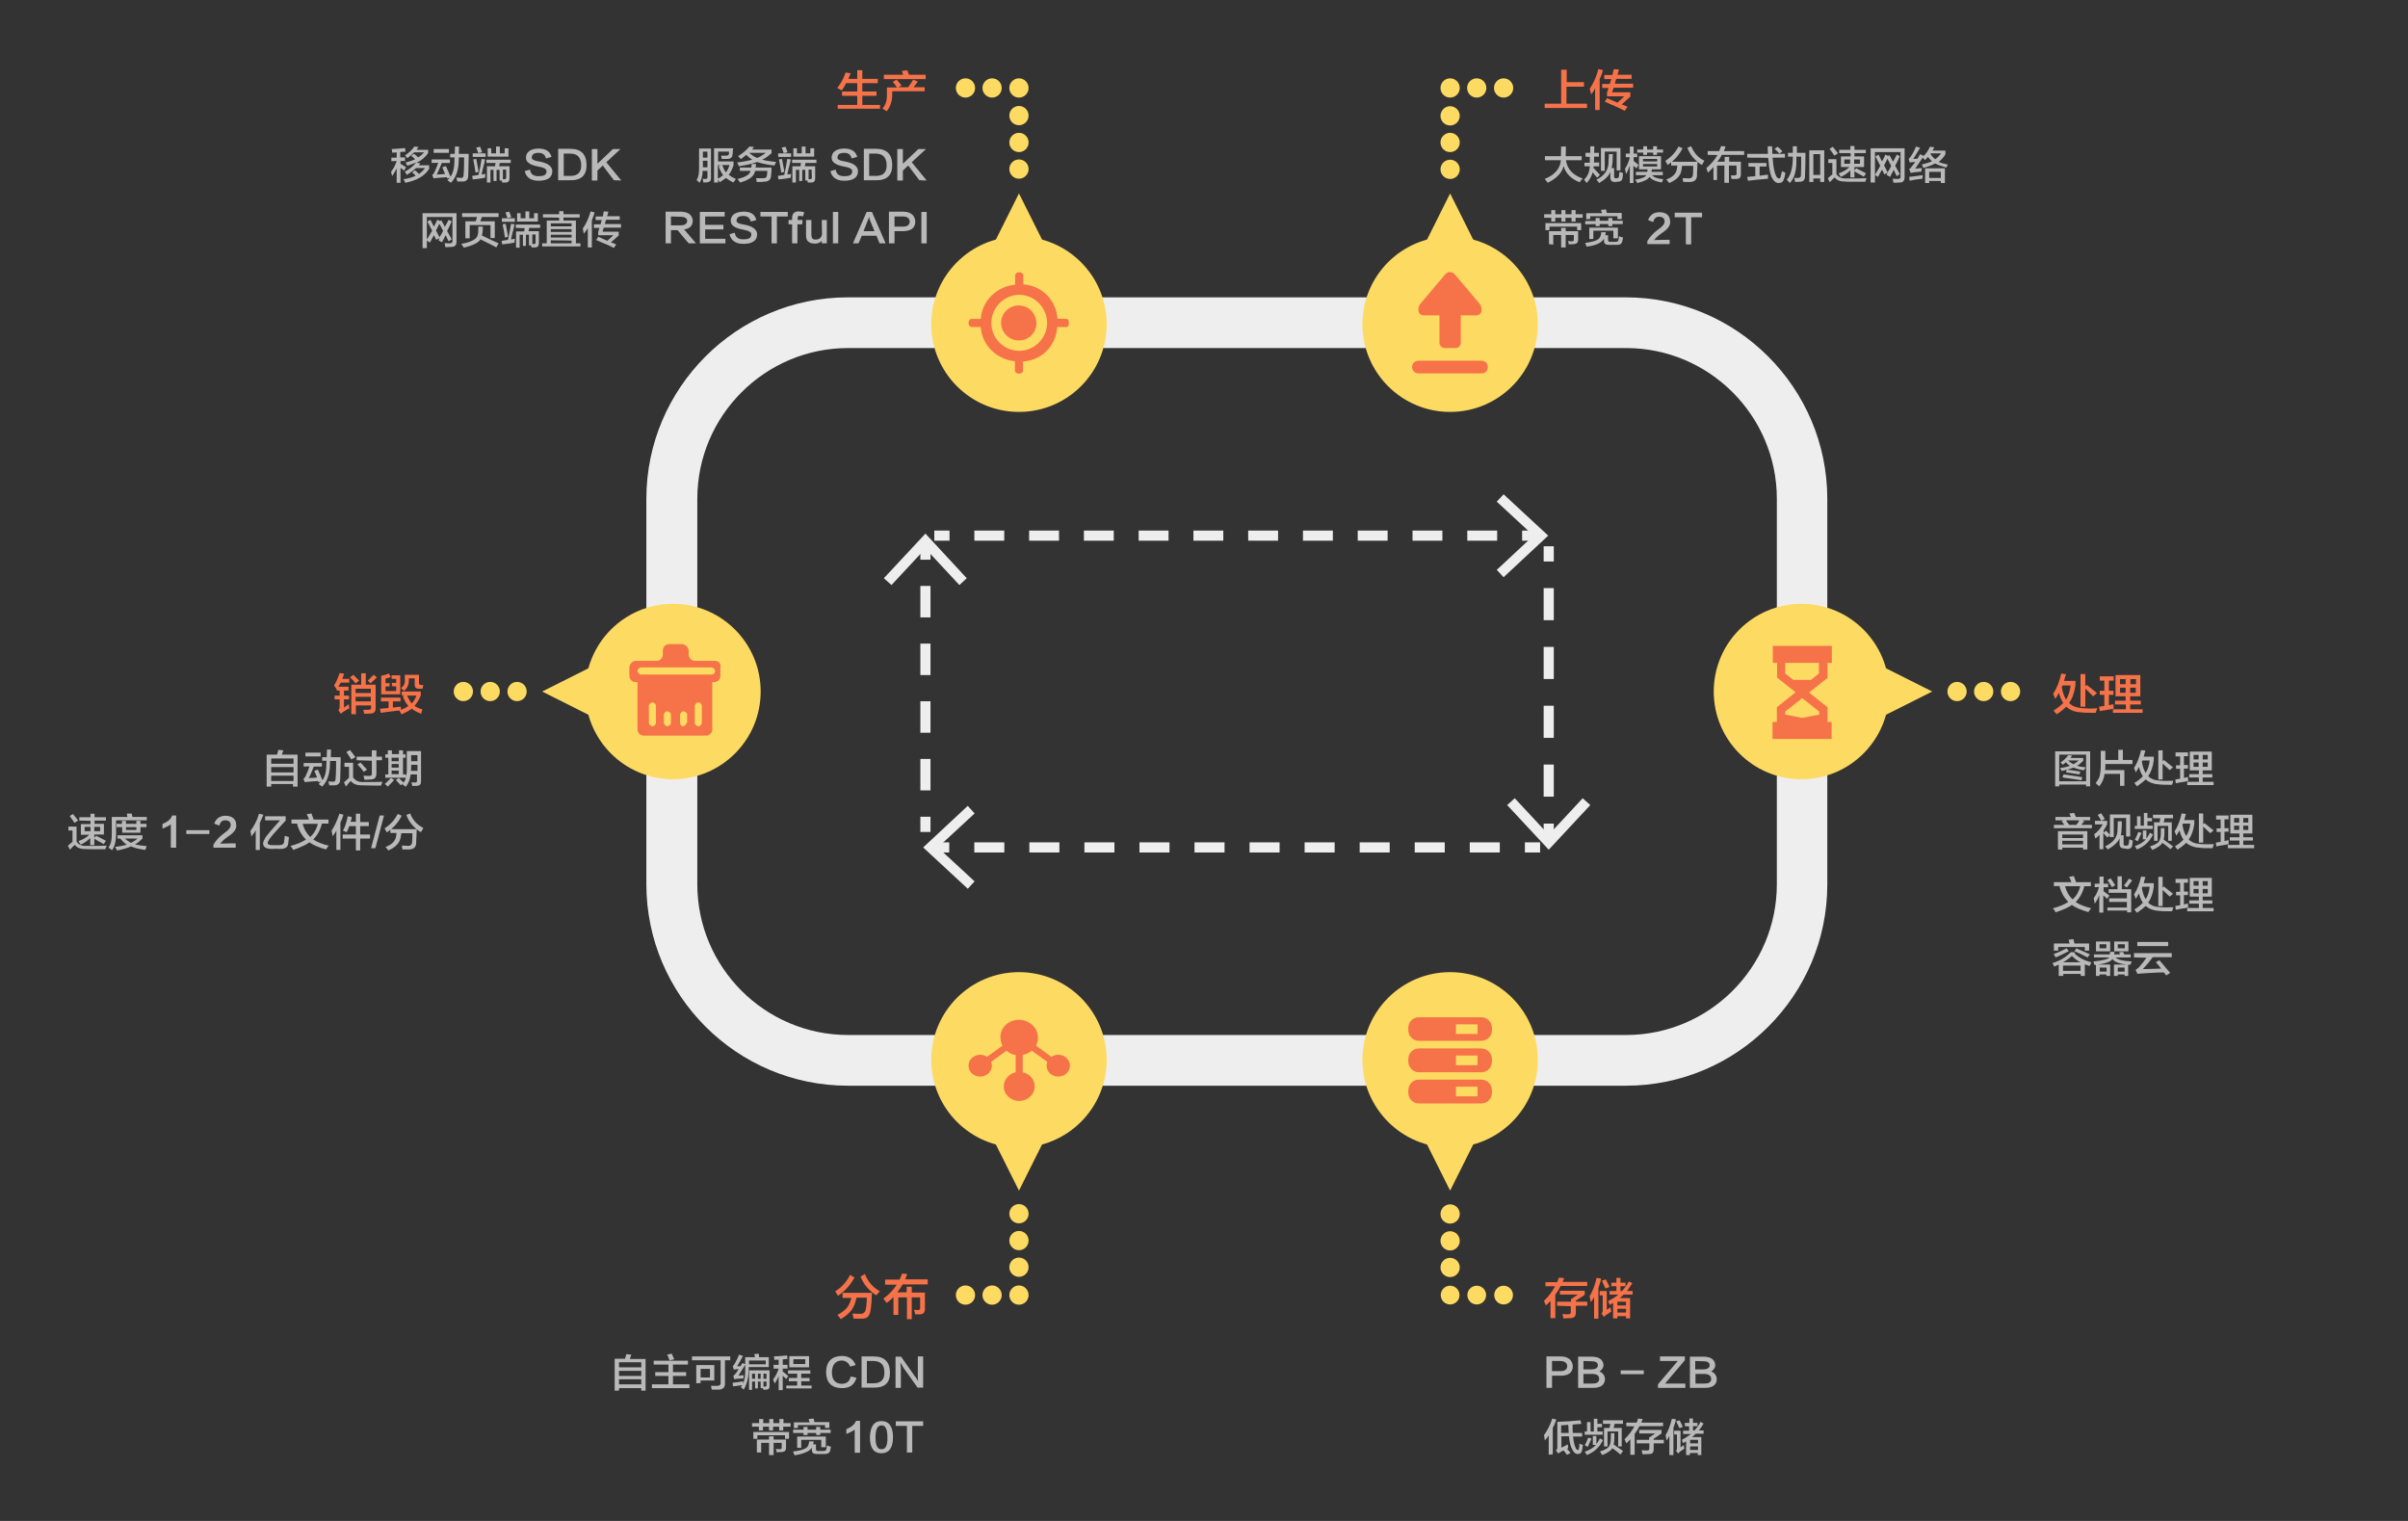 <?xml version="1.0" encoding="utf-8"?>
<!-- Generator: Adobe Illustrator 22.0.0, SVG Export Plug-In . SVG Version: 6.00 Build 0)  -->
<svg version="1.1" id="图层_1" xmlns="http://www.w3.org/2000/svg" xmlns:xlink="http://www.w3.org/1999/xlink" x="0px" y="0px"
	 viewBox="0 0 950 600" style="enable-background:new 0 0 950 600;" xml:space="preserve">
<rect x="0" y="0" width="950" height="600" fill="#333333" stroke="none"/>
<style type="text/css">
	.st0{fill:none;stroke:#EEEEEE;stroke-width:4;stroke-miterlimit:10;}
	.st1{fill:none;stroke:#EEEEEE;stroke-width:4;stroke-miterlimit:10;stroke-dasharray:11.786,9.822;}
	.st2{fill:#EEEEEE;}
	.st3{fill:none;stroke:#EEEEEE;stroke-width:4;stroke-miterlimit:10;stroke-dasharray:12.408,10.34;}
	.st4{fill:none;stroke:#EEEEEE;stroke-width:4;stroke-miterlimit:10;stroke-dasharray:11.847,9.872;}
	.st5{fill:none;stroke:#EEEEEE;stroke-width:4;stroke-miterlimit:10;stroke-dasharray:12.657,10.547;}
	.st6{fill:#FDDA62;}
	.st7{fill:#F67249;}
	.st8{fill:#B9B9B9;}
</style>
<g>
	<g>
		<line class="st0" x1="368.6" y1="211.3" x2="374.6" y2="211.3"/>
		<line class="st1" x1="384.4" y1="211.3" x2="595.6" y2="211.3"/>
		<line class="st0" x1="600.5" y1="211.3" x2="606.5" y2="211.3"/>
		<g>
			<polygon class="st2" points="593.2,227.7 590.5,224.8 605,211.3 590.5,197.9 593.2,195 610.8,211.3 			"/>
		</g>
	</g>
	<g>
		<line class="st0" x1="365.1" y1="328.2" x2="365.1" y2="322.2"/>
		<line class="st3" x1="365.1" y1="311.8" x2="365.1" y2="226"/>
		<line class="st0" x1="365.1" y1="220.8" x2="365.1" y2="214.8"/>
		<g>
			<polygon class="st2" points="381.4,228.1 378.5,230.8 365.1,216.4 351.7,230.8 348.7,228.1 365.1,210.5 			"/>
		</g>
	</g>
	<g>
		<line class="st0" x1="607.6" y1="334.3" x2="601.6" y2="334.3"/>
		<line class="st4" x1="591.7" y1="334.3" x2="379.4" y2="334.3"/>
		<line class="st0" x1="374.5" y1="334.3" x2="368.5" y2="334.3"/>
		<g>
			<polygon class="st2" points="381.8,317.9 384.5,320.9 370,334.3 384.5,347.7 381.8,350.6 364.2,334.3 			"/>
		</g>
	</g>
	<g>
		<line class="st0" x1="611" y1="215.5" x2="611" y2="221.5"/>
		<line class="st5" x1="611" y1="232" x2="611" y2="319.6"/>
		<line class="st0" x1="611" y1="324.9" x2="611" y2="330.9"/>
		<g>
			<polygon class="st2" points="594.6,317.6 597.6,314.9 611,329.3 624.4,314.9 627.4,317.6 611,335.2 			"/>
		</g>
	</g>
</g>
<g>
	<path class="st2" d="M641.5,428.3h-307c-43.8,0-79.5-35.7-79.5-79.5v-152c0-43.8,35.7-79.5,79.5-79.5h306.9
		c43.8,0,79.5,35.7,79.5,79.5v152C721,392.6,685.3,428.3,641.5,428.3z M334.6,137.3c-32.8,0-59.5,26.7-59.5,59.5v152
		c0,32.8,26.7,59.5,59.5,59.5h306.9c32.8,0,59.5-26.7,59.5-59.5v-152c0-32.8-26.7-59.5-59.5-59.5L334.6,137.3L334.6,137.3z"/>
</g>
<g>
	<path class="st6" d="M265.5,238.2c19.1,0,34.6,15.5,34.6,34.6s-15.5,34.6-34.6,34.6s-34.6-15.5-34.6-34.6S246.4,238.2,265.5,238.2z
		"/>
	<polygon class="st6" points="234.6,283.2 213.9,272.8 234.6,262.4 	"/>
</g>
<g>
	<path class="st6" d="M710.7,307.4c-19.1,0-34.6-15.5-34.6-34.6s15.5-34.6,34.6-34.6s34.6,15.5,34.6,34.6S729.8,307.4,710.7,307.4z"
		/>
	<polygon class="st6" points="741.6,262.4 762.3,272.8 741.6,283.2 	"/>
</g>
<g>
	<circle class="st6" cx="572.1" cy="418.1" r="34.6"/>
	<polygon class="st6" points="582.5,448.9 572.1,469.7 561.7,448.9 	"/>
</g>
<g>
	<circle class="st6" cx="402" cy="418.1" r="34.6"/>
	<polygon class="st6" points="412.4,448.9 402,469.7 391.6,448.9 	"/>
</g>
<g>
	<circle class="st6" cx="402" cy="127.9" r="34.6"/>
	<polygon class="st6" points="391.6,97.1 402,76.3 412.4,97.1 	"/>
</g>
<g>
	<circle class="st6" cx="572.1" cy="127.9" r="34.6"/>
	<polygon class="st6" points="561.7,97.1 572.1,76.3 582.5,97.1 	"/>
</g>
<g>
	<circle class="st6" cx="772.1" cy="272.8" r="3.8"/>
	<circle class="st6" cx="782.6" cy="272.8" r="3.8"/>
	<circle class="st6" cx="793.2" cy="272.8" r="3.8"/>
</g>
<g>
	<circle class="st6" cx="182.8" cy="272.8" r="3.8"/>
	<circle class="st6" cx="193.4" cy="272.8" r="3.8"/>
	<circle class="st6" cx="204" cy="272.8" r="3.8"/>
</g>
<g>
	<circle class="st6" cx="402" cy="478.8" r="3.8"/>
	<circle class="st6" cx="402" cy="489.4" r="3.8"/>
	<circle class="st6" cx="402" cy="499.9" r="3.8"/>
</g>
<g>
	<circle class="st6" cx="572.1" cy="478.9" r="3.8"/>
	<circle class="st6" cx="572.1" cy="489.5" r="3.8"/>
	<circle class="st6" cx="572.1" cy="500" r="3.8"/>
</g>
<g>
	<circle class="st6" cx="402" cy="45.6" r="3.8"/>
	<circle class="st6" cx="402" cy="56.2" r="3.8"/>
	<circle class="st6" cx="402" cy="66.7" r="3.8"/>
</g>
<g>
	<circle class="st6" cx="572.1" cy="45.7" r="3.8"/>
	<circle class="st6" cx="572.1" cy="56.2" r="3.8"/>
	<circle class="st6" cx="572.1" cy="66.8" r="3.8"/>
</g>
<g>
	<circle class="st6" cx="402" cy="510.9" r="3.8"/>
	<circle class="st6" cx="391.4" cy="510.9" r="3.8"/>
	<circle class="st6" cx="380.9" cy="510.9" r="3.8"/>
</g>
<g>
	<circle class="st6" cx="593.2" cy="510.9" r="3.7"/>
	<circle class="st6" cx="582.6" cy="510.9" r="3.7"/>
	<circle class="st6" cx="572.1" cy="510.9" r="3.7"/>
</g>
<g>
	<circle class="st6" cx="402" cy="34.7" r="3.8"/>
	<circle class="st6" cx="391.4" cy="34.7" r="3.8"/>
	<circle class="st6" cx="380.9" cy="34.7" r="3.8"/>
</g>
<g>
	<circle class="st6" cx="593.2" cy="34.7" r="3.8"/>
	<circle class="st6" cx="582.6" cy="34.7" r="3.8"/>
	<circle class="st6" cx="572.1" cy="34.7" r="3.8"/>
</g>
<g>
	<path class="st7" d="M132.8,271.9c-0.4-0.6-0.7-1.1-1-1.5c0.9-1.4,1.6-3.1,2.2-4.9l1.8,0.3c0,0.1-0.1,0.2-0.2,0.5
		c-0.1,0.4-0.3,0.9-0.6,1.5h2.8v1.5h-3.4c-0.3,0.5-0.6,1.1-0.9,1.6h4v1.5h-1.8v2h2v1.5h-2v3.2l1.9-1.3c0,0.2,0.1,0.5,0.1,0.8
		c0,0.4,0.1,0.7,0.1,0.9c-0.6,0.2-1.4,0.7-2.5,1.4c-0.2,0.1-0.5,0.4-0.8,0.7l-1-1.4c0.3-0.3,0.5-0.8,0.5-1.4v-2.9h-2v-1.5h2v-2h-1.1
		L132.8,271.9L132.8,271.9z M140.3,269.6c-0.7-0.9-1.4-1.7-2.2-2.4l1.3-1c0.8,0.8,1.6,1.6,2.3,2.3L140.3,269.6z M138.6,281.7v-11.6
		h3.9v-4.5h1.8v4.5h3.9v9.3c0,1.4-0.7,2.1-2.2,2.1c-0.8,0-1.5,0.1-2.3,0.1c-0.1-0.7-0.3-1.2-0.4-1.6c0.6,0,1.3,0,2,0
		c0.8,0,1.2-0.3,1.1-1v-0.7h-6v3.5L138.6,281.7L138.6,281.7z M140.3,271.7v1.7h6v-1.7H140.3z M140.3,274.9v1.8h6v-1.8H140.3z
		 M146.2,269.6l-1.1-1.1c0.8-0.8,1.6-1.6,2.3-2.3l1.3,1c-0.2,0.2-0.5,0.5-0.8,0.8C147.1,268.7,146.6,269.2,146.2,269.6z"/>
	<path class="st7" d="M166.1,281.6c-1.4-0.6-2.6-1.2-3.6-2c-1.2,0.8-2.5,1.5-4,2.2c0-0.1-0.2-0.2-0.4-0.5c-0.2-0.5-0.4-0.8-0.6-1
		c-0.4,0-1,0.1-1.8,0.2c-2.4,0.3-4.3,0.5-5.5,0.7l-0.3-1.6c0.8-0.1,1.9-0.2,3.2-0.3c0.1,0,0.2,0,0.2,0v-2.6h-3v-1.5h7.7v1.5h-3v2.4
		c0.4,0,0.9-0.1,1.7-0.2c0.7,0,1.2-0.1,1.5-0.1c0,0.5-0.1,0.8-0.1,1.2c1.2-0.4,2.2-0.9,3-1.5c-0.9-1-1.6-2.2-2.2-3.9l0.7-0.3h-1.1
		v-1.5h7.5v1.6c-0.8,1.8-1.6,3.1-2.5,4.1c0.8,0.5,1.9,1,3.2,1.4c0,0.1-0.1,0.3-0.3,0.5C166.4,281,166.2,281.4,166.1,281.6z
		 M154.6,270.7v-1.3h1.7v-1.6h-1.8v-1.4h3.4v7.5h-7.5v-7.3c1.1-0.2,2.1-0.5,3-0.9l0.8,1.4c-0.1,0-0.4,0.1-0.7,0.2
		c-0.7,0.2-1.1,0.4-1.4,0.4v1.8h1.6v1.3h-1.6v1.8h4.2v-1.8L154.6,270.7L154.6,270.7z M159.5,272.5c-0.1-0.1-0.4-0.3-0.7-0.5
		c-0.3-0.3-0.5-0.5-0.6-0.6c1.2-0.8,1.7-1.9,1.5-3.4v-1.8h5.6v3.3c0,0.5,0.3,0.7,0.8,0.7h0.9c-0.1,0.5-0.2,1-0.3,1.5h-1.5
		c-1.1,0-1.6-0.5-1.6-1.6v-2.5h-2.3v0.4C161.4,269.9,160.8,271.3,159.5,272.5z M164.3,274.4h-3.7c0.6,1.3,1.2,2.3,1.8,3.1
		C163.2,276.8,163.8,275.7,164.3,274.4z"/>
</g>
<g>
	<path class="st8" d="M27.6,335.2l-0.8-1.5c0.2-0.3,0.7-0.7,1.4-1.3c0.2-0.1,0.3-0.2,0.4-0.3v-4.5H27v-1.5h3.2v5.9
		c0.7,1.1,1.9,1.7,3.4,1.7c4,0,6.9,0,8.5-0.1c-0.2,0.5-0.4,1-0.5,1.4c-2.4,0-4.1,0-5.2,0c-1.3,0-2.4,0-3.2-0.1
		c-1.7,0-2.9-0.6-3.7-1.6c-0.4,0.3-1,0.9-1.8,1.8C27.7,335.1,27.6,335.1,27.6,335.2z M29.4,324.6c-0.3-0.4-0.8-1.1-1.4-2
		c-0.2-0.3-0.4-0.5-0.5-0.7l1.3-0.8c0.1,0.2,0.3,0.4,0.6,0.8c0.7,0.8,1.2,1.4,1.4,1.8L29.4,324.6z M31.3,323.7v-1.3h4.4V321h1.6v1.4
		h4.5v1.3h-4.5v1.3H41v4.2h-3.8v1.3l0.7-0.8c1.1,0.5,2.4,1.2,3.9,2l-0.9,1.3c-0.5-0.3-1.3-0.8-2.5-1.4c-0.5-0.3-0.9-0.6-1.2-0.7v2.5
		h-1.6v-2.8c-1,1-2.2,1.9-3.8,2.6c-0.1-0.1-0.2-0.3-0.4-0.7c-0.2-0.3-0.4-0.5-0.4-0.7c1.9-0.7,3.3-1.5,4.2-2.5h-3.3v-4.2h3.8v-1.3
		L31.3,323.7L31.3,323.7z M33.4,326.2v1.7h2.3v-1.7H33.4z M39.5,326.2h-2.3v1.7h2.3V326.2z"/>
	<path class="st8" d="M44.2,335.4c-0.2-0.1-0.4-0.3-0.6-0.5c-0.3-0.2-0.6-0.4-0.8-0.5c0.6-1,1-1.9,1.1-2.8c0.2-0.8,0.2-2.2,0.2-3.9
		v-5.4h6.2L50,321l1.9-0.1l0.4,1.4h5.6v1.3H45.8v4.2C45.9,331.2,45.4,333.8,44.2,335.4z M57.3,335.3c-2.5-0.4-4.3-0.8-5.6-1.4
		c-1.4,0.6-3.2,1.2-5.5,1.6c-0.2-0.4-0.5-0.9-0.8-1.4c1.8-0.2,3.3-0.5,4.6-0.9c-1-0.7-1.8-1.5-2.6-2.4h-1v-1.3h9.8v1.3
		c-0.9,0.9-1.8,1.7-2.9,2.3c1,0.3,2.5,0.5,4.6,0.7C57.7,334.3,57.5,334.8,57.3,335.3z M46,326.3V325h2.1v-1.2h1.6v1.2h4.1v-1.2h1.6
		v1.2h2.4v1.3h-2.4v2.2h-7.2v-2.2H46z M54.3,330.8h-5c0.7,0.7,1.5,1.2,2.4,1.7C52.8,331.9,53.6,331.4,54.3,330.8z M49.7,326.3v1.1
		h4.1v-1.1H49.7z"/>
	<path class="st8" d="M67.9,321.7h1.6v12.7h-2.1c0-2.4,0-5.5,0-9.2c-0.8,0.6-1.9,1.1-3.3,1.7V325C66.2,324.2,67.5,323.1,67.9,321.7z
		"/>
	<path class="st8" d="M73.5,327.5h9.1v1.5h-9.1V327.5z"/>
	<path class="st8" d="M93,332.7v1.7h-8.8v-1.2c1-1.7,2.4-3.2,4.2-4.5c1.8-1.2,2.7-2.4,2.6-3.3c0-1.2-0.8-1.8-2.2-1.8
		c-1.2,0-1.9,0.7-2.3,2.1l-2-0.8c0.8-2.1,2.3-3.1,4.6-3.1c2.6,0.1,4,1.3,4.1,3.6c0.2,1.6-0.9,3.1-3.2,4.6c-1.5,1-2.5,2-3.1,2.8
		C89.4,332.7,91.4,332.7,93,332.7z"/>
	<path class="st8" d="M99.2,330c0-0.2-0.1-0.6-0.2-1.1s-0.2-0.9-0.2-1.1c1.4-1.9,2.6-4.1,3.4-6.8l1.7,0.4c-0.4,1.1-0.9,2.2-1.4,3.2
		v10.7h-1.6v-7.8c-0.1,0.2-0.2,0.4-0.4,0.7C100.2,328.6,99.8,329.2,99.2,330z M107,334.9c-2.1-0.1-3.2-0.8-3.2-2.1
		c0-0.7,0.4-1.6,1.2-2.8c0.7-0.9,2.5-3.1,5.5-6.4h-5.9V322h8.1v1.7c-2.7,2.9-4.8,5.2-6.2,7c-0.6,0.9-0.9,1.5-0.9,1.8
		c0,0.6,0.5,0.9,1.8,0.9h2.8c1.2,0,1.9-0.5,1.9-1.5c0-0.2,0-0.4,0.1-0.7c0.1-0.8,0.1-1.3,0.1-1.5c0.4,0.2,1,0.3,1.7,0.5
		c-0.1,1.1-0.2,2-0.3,2.7c-0.2,1.3-1.2,2-3.1,2C109.3,334.8,108.1,334.8,107,334.9z"/>
	<path class="st8" d="M115,324.9v-1.6h6.9c-0.2-0.7-0.5-1.4-0.9-2.1l1.9-0.3c0.1,0.4,0.3,1,0.6,1.7c0.1,0.3,0.2,0.5,0.2,0.7h5.9v1.6
		H127c-0.6,2.5-1.8,4.6-3.4,6.3c1.6,1,3.7,1.9,6.1,2.4c-0.4,0.4-0.7,0.9-1.1,1.5c-2.8-0.8-5-1.7-6.5-2.8c-1.2,0.9-3.4,1.9-6.4,3
		c-0.2-0.4-0.6-1-1.1-1.6c2.5-0.6,4.5-1.5,6.1-2.5c-1.7-1.7-2.9-3.8-3.5-6.3L115,324.9L115,324.9z M122.4,330.2
		c1.5-1.4,2.5-3.1,3-5.2h-6C119.9,327,120.9,328.7,122.4,330.2z"/>
	<path class="st8" d="M131.2,329.9c-0.1-0.8-0.2-1.5-0.4-2.2c1.2-1.8,2.2-4,3.1-6.7l1.6,0.4c-0.3,1.1-0.7,2.1-1.2,3.1v10.8h-1.6
		v-7.7C132.3,328.5,131.8,329.2,131.2,329.9z M136.8,328.3c-0.2-0.1-0.7-0.3-1.2-0.5c-0.1,0-0.2-0.1-0.3-0.1
		c0.8-1.4,1.4-3.3,1.9-5.7l1.6,0.3c-0.1,0.7-0.3,1.3-0.5,1.9h2.1V321h1.7v3.3h3.4v1.6h-3.4v3.3h3.9v1.6h-3.9v4.7h-1.7v-4.7h-5.2
		v-1.6h5.2v-3.3h-2.6C137.5,326.7,137.2,327.5,136.8,328.3z"/>
	<path class="st8" d="M149.8,321.7h1.7l-3.4,12.9h-1.7L149.8,321.7z"/>
	<path class="st8" d="M153.2,335.5c-0.4-0.6-0.8-1-1.1-1.4c2.5-0.9,3.9-2.3,4.2-4.3c0.1-0.4,0.1-0.8,0.1-1.2H154v-1.3
		c-0.4,0.4-0.9,0.7-1.4,1.1c0-0.1-0.1-0.2-0.2-0.4c-0.3-0.6-0.5-1-0.7-1.2c2.2-1.4,4-3.3,5.2-5.7l1.6,0.7c-1.2,2.3-2.6,4-4.2,5.3
		h10.1c0,0.6-0.1,1.5-0.1,2.8c-0.1,1.2-0.1,2-0.1,2.5c0,1.8-1,2.7-3,2.7c-1,0-1.8,0-2.4,0c-0.1-0.6-0.2-1.1-0.3-1.5
		c0.2,0,0.6,0,1.1,0c0.6,0,1.1,0.1,1.4,0.1c1,0,1.5-0.5,1.6-1.5c0.1-1.3,0.1-2.5,0.1-3.5h-4.4c0,0.2,0,0.4-0.1,0.7
		c0,0.3-0.1,0.6-0.1,0.7C157.8,332.4,156.2,334.2,153.2,335.5z M166,328.3c-2.7-1.7-4.6-3.9-5.7-6.8l1.5-0.6
		c1.1,2.7,2.9,4.6,5.2,5.7C166.9,327,166.5,327.5,166,328.3z"/>
</g>
<g>
	<path class="st8" d="M105.2,310.3v-12.6h4.1c0.2-0.7,0.4-1.3,0.5-1.9l2,0.2c-0.2,0.5-0.4,1-0.6,1.7h6.2v12.6h-1.8v-1H107v1
		L105.2,310.3L105.2,310.3z M107,299.2v2.1h8.8v-2.1H107z M107,302.6v2.1h8.8v-2.1H107z M107,306v2.1h8.8V306H107z"/>
	<path class="st8" d="M119.8,302.4V301h7.2v1.4h-3.2c-0.7,1.7-1.3,3.3-2,4.6c0.1,0,0.3,0,0.6-0.1c1.2,0,2.1-0.1,2.7-0.2
		c-0.4-0.9-0.8-1.8-1.1-2.6l1.4-0.5c0.7,1.5,1.3,2.9,1.8,4.2c1.1-1.4,1.6-3.7,1.6-7.1c0,0,0-0.1,0-0.2c0-0.2,0.1-0.3,0.1-0.4h-1.8
		v-1.4h1.8c0-0.9,0.1-1.9,0.1-3h1.6c0,0.9-0.1,1.9-0.1,3h3.9c0,0.2,0,0.6,0,1.1c-0.1,3.9-0.1,6.5-0.2,7.8c0,1.4-0.8,2.1-2.1,2.2
		c-0.6,0-1.4,0-2.2,0c0-0.4-0.2-0.9-0.4-1.5c0.2,0,0.5,0,0.9,0s0.7,0.1,0.9,0.1c0.8,0,1.1-0.4,1.1-1.2c0.2-2.4,0.2-4.7,0.2-7h-2.4
		c0,0.2,0,0.5,0,0.7c0,4.2-1,7.3-3.1,9.4c-0.4-0.3-0.9-0.6-1.4-1c0.4-0.4,0.7-0.7,1-1l-1,0.3l-0.1-0.1c0-0.2-0.1-0.3-0.1-0.4
		c-0.3,0-0.8,0.1-1.4,0.1c-1.1,0.1-1.9,0.1-2.4,0.2c-0.5,0-1,0.1-1.4,0.2l-0.6-1.3c0.3-0.2,0.6-0.6,0.8-1c0.7-1.4,1.2-2.7,1.6-4
		L119.8,302.4L119.8,302.4z M120.5,298.4v-1.5h6v1.5H120.5z"/>
	<path class="st8" d="M136.5,310.3l-0.8-1.7c0.4-0.3,1.1-0.9,2-1.8v-4.3h-1.8v-1.6h3.4v5.8c0.9,1.2,2.1,1.8,3.6,1.8
		c3.6,0,6.2,0,8-0.1c-0.2,0.4-0.4,0.9-0.6,1.5c-2.1,0-4.7,0-7.8-0.1c-1.8,0-3.1-0.5-4.1-1.7C137.6,308.8,137,309.6,136.5,310.3z
		 M138.6,299.6c-0.3-0.5-0.9-1.4-1.7-2.6c-0.1-0.2-0.2-0.3-0.2-0.4l1.4-0.7c0.7,0.8,1.4,1.8,2.1,2.8L138.6,299.6z M140.7,299.9v-1.4
		h6V296h1.8v2.5h2.2v1.4h-2.2v5.2c0,1.6-0.7,2.4-2.3,2.4c-0.6,0-1.4,0.1-2.4,0.1c0-0.1-0.1-0.3-0.1-0.4c-0.1-0.5-0.2-0.9-0.3-1.2
		c0.6,0,1.3,0.1,2.1,0.1c0.9,0.1,1.3-0.3,1.2-1.1v-4.9L140.7,299.9L140.7,299.9z M143.5,304.5c-0.3-0.5-0.9-1.2-1.7-2.1
		c-0.3-0.4-0.6-0.6-0.8-0.8l1.2-0.8c1,1.1,1.9,2,2.6,2.8L143.5,304.5z"/>
	<path class="st8" d="M152,298.9v-1.3h1V296h1.6v1.5h2.8V296h1.6v1.6h1v1.3h-1v6.6h1.2v1.3H152v-1.3h1.2v-6.6H152z M153,310.3
		c-0.6-0.6-1-0.9-1.2-1c1-0.9,1.8-1.7,2.4-2.4l1.3,0.8C154.6,308.7,153.8,309.5,153,310.3z M154.5,298.9v1.4h2.8v-1.4H154.5z
		 M154.5,301.4v1.4h2.8v-1.4H154.5z M154.5,304v1.4h2.8V304H154.5z M158.1,309.8c-0.2-0.2-0.5-0.6-1-1.1c-0.4-0.4-0.7-0.7-0.9-1
		l1.1-0.8c0.7,0.7,1.4,1.3,1.9,1.8c1-1.2,1.4-3.2,1.3-6.2v-6.2h5.6v12.1c0,1-0.5,1.5-1.5,1.6c-0.2,0-0.5,0-0.9,0
		c-0.5,0-0.8,0.1-1,0.1c0-0.1-0.1-0.4-0.2-0.8c-0.1-0.3-0.1-0.6-0.2-0.7c0.5,0,1,0.1,1.4,0.1c0.6,0,0.9-0.2,0.8-0.7v-2.5H162
		c-0.2,1.9-0.8,3.5-1.9,4.9c-0.2-0.2-0.6-0.5-1.1-0.8c-0.1-0.1-0.2-0.2-0.3-0.2c0,0,0.1-0.1,0.2-0.2c0-0.1,0.1-0.1,0.1-0.2
		L158.1,309.8z M162.2,302.7c0,0.5,0,1-0.1,1.4h2.6v-2.4h-2.5V302.7z M162.2,297.9v2.4h2.5v-2.4H162.2z"/>
</g>
<path class="st7" d="M349.8,43.9c-0.1-0.1-0.3-0.2-0.6-0.4c-0.5-0.3-0.9-0.6-1.1-0.7c1.3-1.3,1.9-3.2,1.8-5.7v-2.6h4
	c-0.2-0.3-0.5-0.6-0.8-1.1c-0.4-0.5-0.7-0.8-0.9-1.1l1.5-0.9c0,0.1,0.1,0.2,0.3,0.3c0.5,0.5,1,1.2,1.7,2l-1.3,0.7h3.9
	c0.6-0.8,1.2-1.8,2-3l1.8,0.8c-0.5,0.7-1,1.4-1.7,2.2h4.4V36H352v1.1C352,39.8,351.3,42.1,349.8,43.9z M348.7,31.2v-1.7h7.6
	c-0.1-0.3-0.2-0.7-0.4-1.2c0-0.1-0.1-0.2-0.1-0.3l2.2-0.3c0,0.3,0.2,0.7,0.4,1.2c0.1,0.3,0.2,0.5,0.2,0.6h6.6v1.7
	C365.2,31.2,348.7,31.2,348.7,31.2z"/>
<path class="st7" d="M332.1,35.7c-0.5-0.3-1.1-0.6-1.8-1c1.4-1.7,2.5-3.7,3.3-6.1l2,0.3c-0.3,0.8-0.6,1.5-0.9,2.2h3.5v-3.4h2v3.4
	h6.1v1.7h-6.1v3.3h5.6v1.7h-5.6v3.6h7v1.5h-16.7v-1.5h7.7v-3.6h-6v-1.7h6v-3.3h-4.4C333.4,33.7,332.8,34.7,332.1,35.7z"/>
<g>
	<path class="st8" d="M276,72.1c-0.2-0.2-0.5-0.4-0.9-0.8c-0.1-0.1-0.2-0.2-0.3-0.3c0.8-1,1.1-2.9,1-5.7v-6.7h4.7v11.8
		c0,0.9-0.5,1.4-1.4,1.5c-0.4,0-0.9,0.1-1.6,0.1c0-0.2-0.1-0.6-0.2-1.1c0-0.2-0.1-0.3-0.1-0.4c0.2,0,0.5,0.1,1.1,0.1
		c0.5,0,0.8-0.2,0.8-0.6v-2.6h-1.9C277.2,69.2,276.8,70.8,276,72.1z M277.3,59.8v2.4h1.8v-2.4H277.3z M277.3,65.5V66h1.8v-2.6h-1.8
		V65.5z M289.3,72c-1.2-0.6-2.1-1.2-2.9-1.8c-0.7,0.5-1.5,1.1-2.4,1.7l-0.7-1V72h-1.6V58.5h7.5c0,0.3,0,0.7-0.1,1.1
		c0,0.6,0,1-0.1,1.2c0,1.3-0.8,1.9-2.1,1.9c-0.6,0-1.4,0-2.2,0c0-0.4-0.1-0.8-0.2-1.3c0.7,0,1.2,0,1.8,0c0.8,0,1.3-0.2,1.3-0.8
		c0-0.3,0-0.6,0-0.8h-4.3v3.9h6.1v1.5c-0.6,1.7-1.2,2.9-1.9,3.8c0.8,0.6,1.7,1.1,2.8,1.6c-0.1,0.2-0.3,0.5-0.6,0.9
		C289.4,71.7,289.3,71.9,289.3,72z M283.2,70.5c0.8-0.4,1.5-0.9,2.1-1.4c-0.7-0.9-1.3-2.1-1.8-3.5l0.9-0.4h-1.2V70.5L283.2,70.5z
		 M287.8,65.1h-2.9c0.5,1.3,1,2.3,1.5,2.9C287,67.2,287.5,66.2,287.8,65.1z"/>
	<path class="st8" d="M291.5,65.6c0-0.1-0.1-0.3-0.3-0.7c-0.2-0.4-0.3-0.6-0.4-0.8c2.5-0.3,4.5-0.7,6-1.1c-0.8-0.5-1.6-1.1-2.4-1.9
		c-0.6,0.5-1.3,1.1-2.1,1.7c-0.2-0.3-0.6-0.7-1.1-1.2c1.8-1.1,3.3-2.4,4.5-3.8l1.8,0.2c-0.3,0.4-0.6,0.7-0.8,1h7.7v1.4
		c-1.4,1.3-2.6,2.1-3.7,2.6c1.5,0.4,3.4,0.7,5.5,0.9c-0.1,0.2-0.3,0.6-0.6,1.2c0,0.1-0.1,0.2-0.1,0.2c-2.8-0.3-5-0.8-6.8-1.4
		C297.1,64.5,294.7,65.1,291.5,65.6z M298.5,71.8c0-0.2,0-0.5-0.1-1c-0.1-0.3-0.1-0.5-0.1-0.5c0.3,0,0.7,0,1.3,0c0.6,0,1,0,1.4,0
		c1,0.1,1.5-0.3,1.6-1.3c0-0.2,0-0.4,0.1-0.8c0-0.4,0-0.7,0-0.8h-4.8c-0.3,2.1-2.3,3.6-5.9,4.6c-0.1-0.2-0.3-0.4-0.6-0.8
		c-0.2-0.3-0.4-0.5-0.4-0.6c3-0.7,4.8-1.7,5.1-3.2h-4.2v-1.3h4.5c0.1-0.4,0.1-0.9,0.1-1.4h1.8l-0.2,1.4h6.3c0,1.1-0.1,2.1-0.2,3
		c0,1.8-1,2.6-3,2.6C300.6,71.8,299.7,71.8,298.5,71.8z M302.1,60.3h-6.5c1,0.9,2,1.6,3.1,2C299.8,61.9,300.9,61.2,302.1,60.3z"/>
	<path class="st8" d="M307.1,70.8l-0.2-1.4l2.5-0.4c0.5-2.2,0.9-4.3,1.2-6.3l1.4,0.2c-0.1,0.3-0.2,0.7-0.3,1.4
		c-0.5,1.9-0.9,3.5-1.1,4.5c0.5,0,1-0.1,1.5-0.2c0,0.2,0,0.5-0.1,0.8c0,0.3,0,0.5,0,0.7c-0.9,0.2-2.2,0.4-4,0.6
		C307.6,70.7,307.3,70.7,307.1,70.8z M307,61.9v-1.4h5.1v1.4H307z M308.2,68.1c-0.1-0.6-0.2-1.5-0.4-2.6c-0.2-1.1-0.4-2-0.5-2.6
		l1.2-0.2c0.2,0.9,0.4,2.1,0.7,3.7c0.1,0.6,0.2,1.1,0.2,1.4L308.2,68.1z M309.2,60.4c0-0.1-0.1-0.3-0.2-0.5
		c-0.1-0.4-0.3-0.9-0.6-1.7l1.5-0.3c0.3,0.7,0.6,1.5,0.8,2.2L309.2,60.4z M312.5,64.3V63h9.6v1.3h-4.3l-0.3,1.3h4.1v4.8
		c0,1-0.5,1.6-1.5,1.6c-0.4,0-0.8,0-1.4,0c0-0.2-0.1-0.5-0.2-0.8h-0.8V67h-1.2v4.4h-1.2V67H314v5h-1.4v-6.4h3.2l0.2-1.3
		C316,64.3,312.5,64.3,312.5,64.3z M313,61.8v-3.3h1.4v2h1.9v-2.7h1.5v2.7h1.9v-2h1.5v3.3H313z M320.2,66.9H319v3.8
		c0.2,0,0.4,0,0.5,0c0.5,0,0.8-0.2,0.8-0.5L320.2,66.9L320.2,66.9z"/>
	<path class="st8" d="M338.2,61.9l-2.2,0.6c-0.4-1.5-1.3-2.2-2.9-2.2c-1.8,0-2.6,0.6-2.7,1.7c-0.2,0.8,0.8,1.4,2.9,1.7
		c3.5,0.6,5.3,2,5.2,4c-0.1,2.3-1.8,3.5-5.1,3.6c-3.2,0.1-5.2-1.2-5.8-3.8l2.1-0.6c0.2,1.8,1.4,2.7,3.6,2.6c1.9,0,2.9-0.6,2.9-1.8
		c0.2-0.9-0.9-1.6-3.2-2c-3.4-0.6-5-1.8-4.9-3.6c0.1-2.2,1.8-3.4,4.9-3.5C335.9,58.6,337.6,59.7,338.2,61.9z"/>
	<path class="st8" d="M345.5,71.1h-4.7V58.7h4.8c4.2,0,6.3,2.1,6.4,6.2C352.1,69.1,349.9,71.2,345.5,71.1z M345.5,60.6h-2.6v8.8h2.6
		c2.9,0,4.4-1.4,4.3-4.4C349.7,62.1,348.3,60.6,345.5,60.6z"/>
	<path class="st8" d="M362.7,71.1l-4.4-5.8l-2.1,2v3.9H354V58.8h2.2v5.8l6.1-5.8h3l-5.6,5.2l5.9,7.2L362.7,71.1L362.7,71.1z"/>
</g>
<g>
	<path class="st8" d="M274.6,96h-2.9l-4.4-5.2h-2.6V96h-2.1V83.5h6.1c2.9,0.1,4.4,1.3,4.6,3.5c0,2-1.1,3.2-3.4,3.5L274.6,96z
		 M264.7,85.4v3.5h3.6c1.9,0,2.8-0.6,2.8-1.8c0-1-1-1.6-2.8-1.6L264.7,85.4L264.7,85.4z"/>
	<path class="st8" d="M278.2,94.2h8V96h-10.1V83.6h9.8v1.8h-7.7v3.3h7.2v1.8h-7.2L278.2,94.2L278.2,94.2z"/>
	<path class="st8" d="M298.4,86.8l-2.2,0.6c-0.4-1.5-1.3-2.2-2.9-2.2c-1.8,0-2.6,0.6-2.7,1.7c-0.2,0.8,0.8,1.4,2.9,1.7
		c3.5,0.6,5.3,2,5.2,4c-0.1,2.3-1.8,3.5-5.1,3.6c-3.2,0.1-5.2-1.2-5.8-3.8l2.1-0.6c0.2,1.8,1.4,2.7,3.6,2.6c1.9,0,2.9-0.6,2.9-1.8
		c0.2-0.9-0.9-1.6-3.2-2c-3.4-0.6-5-1.8-4.9-3.6c0.1-2.2,1.8-3.4,4.9-3.5C296.1,83.4,297.8,84.5,298.4,86.8z"/>
	<path class="st8" d="M310.8,85.4h-4.3V96h-2.1V85.4H300v-1.8h10.8V85.4z"/>
	<path class="st8" d="M314.7,85.9v0.9h1.9l-0.1,1.7h-1.9V96h-2.1v-7.5h-1.4v-1.7h1.4V86c0-1.7,0.9-2.6,2.5-2.6
		c0.9,0,1.6,0.1,2.3,0.4l-0.5,1.6c-0.5-0.2-1-0.2-1.4-0.2C315,85.1,314.7,85.3,314.7,85.9z"/>
	<path class="st8" d="M324.2,86.8h2V96h-2v-1c-0.6,0.7-1.5,1.1-2.7,1.1c-2.4,0-3.6-1.1-3.5-3.4v-5.9h2.1v5.7c0,1.4,0.5,2.1,1.8,2
		c1.5-0.1,2.2-0.8,2.4-2.1L324.2,86.8L324.2,86.8z"/>
	<path class="st8" d="M328.6,83.6h2.1V96h-2.1V83.6z"/>
	<path class="st8" d="M347,96l-1.2-3H340l-1.3,3h-2.2l5.4-12.4h2.1l5.4,12.4H347z M340.7,91.2h4.3l-1.8-4.4
		c-0.2-0.5-0.3-0.9-0.3-1.2h-0.1c0,0.4-0.2,0.8-0.4,1.2L340.7,91.2z"/>
	<path class="st8" d="M356.4,91.2h-3.5V96h-2.2V83.5h5.8c2.8,0.1,4.4,1.4,4.6,3.8C361.1,89.9,359.5,91.1,356.4,91.2z M356.2,85.4
		h-3.3v4h3.3c1.8,0,2.7-0.7,2.7-2.1C358.8,86.1,357.9,85.4,356.2,85.4z"/>
	<path class="st8" d="M363.5,83.6h2.1V96h-2.1V83.6z"/>
</g>
<g>
	<path class="st8" d="M177,86.7l1.2,0.6c-0.5,1.2-1.1,2.5-1.8,3.8c0.6,1.1,1.2,2.2,1.8,3.3l-1.2,0.8l-1.2-2.4
		c-0.1,0.2-0.3,0.5-0.5,1c-0.2,0.3-0.5,0.9-0.9,1.8l-1.4-0.8c0.1-0.1,0.2-0.3,0.2-0.5c0.1-0.2,0.2-0.3,0.2-0.4l-1.3,0.7l-0.9-1.8
		c-0.2,0.4-0.5,0.9-0.9,1.6c-0.3,0.6-0.5,1-0.7,1.3l-1.2-0.8v3h-1.7V84.1h13.4v11.2c0,1.4-0.6,2.1-2,2.1c-0.5,0-1.4,0.1-2.4,0.1
		c-0.1-0.5-0.2-1-0.3-1.6c0.5,0,1.2,0.1,2,0.1s1.2-0.3,1.1-1v-9.4h-10.1v8.9c0.1-0.2,0.2-0.4,0.5-0.8c0.7-1.2,1.2-2.1,1.6-2.7
		c-0.7-1.3-1.3-2.5-1.9-3.6l1.2-0.7l1.4,2.7c0.5-0.9,0.9-1.8,1.3-2.7l1.1,0.5l0.5-0.3c0.2,0.4,0.5,0.9,0.9,1.6
		c0.2,0.4,0.4,0.8,0.5,1C176.1,88.5,176.5,87.6,177,86.7z M174.8,91c-0.5-1-1-1.9-1.5-2.7c-0.4,0.9-0.8,1.7-1.3,2.6l1.4,2.7
		c0.1-0.2,0.3-0.6,0.6-1C174.4,91.9,174.7,91.4,174.8,91z"/>
	<path class="st8" d="M195.8,97.6c-1.2-0.7-3-1.6-5.3-2.7c-0.4-0.2-0.7-0.4-0.9-0.5c-0.8,1.3-2.9,2.4-6.6,3.3l-1-1.5
		c4-0.7,6.2-1.9,6.5-3.6c0.2-0.5,0.2-1.6,0.2-3.2h1.8c0,1.7-0.2,2.9-0.4,3.5c1.6,0.8,3.8,1.8,6.6,3.1L195.8,97.6z M182.3,85.6v-1.5
		h14.4v1.5h-6.6l-0.6,1.7h5.7v6.6h-1.7v-5.1h-8.2V94h-1.7v-6.7h4.1l0.5-1.7L182.3,85.6L182.3,85.6z"/>
	<path class="st8" d="M198.1,96.4l-0.2-1.4l2.5-0.4c0.5-2.2,0.9-4.3,1.2-6.3l1.4,0.2c-0.1,0.3-0.2,0.7-0.3,1.4
		c-0.5,1.9-0.9,3.5-1.1,4.5c0.5,0,1-0.1,1.5-0.2c0,0.2,0,0.5-0.1,0.8c0,0.3,0,0.5,0,0.7c-0.9,0.2-2.2,0.4-4,0.6
		C198.6,96.3,198.3,96.3,198.1,96.4z M198,87.5v-1.4h5.1v1.4H198z M199.2,93.7c-0.1-0.6-0.2-1.5-0.4-2.6s-0.4-2-0.5-2.6l1.2-0.2
		c0.2,0.9,0.4,2.1,0.7,3.7c0.1,0.6,0.2,1.1,0.2,1.4L199.2,93.7z M200.2,86c0-0.1-0.1-0.3-0.2-0.5c-0.1-0.4-0.3-0.9-0.6-1.7l1.5-0.3
		c0.3,0.7,0.6,1.5,0.8,2.2L200.2,86z M203.5,89.9v-1.3h9.6v1.3h-4.3l-0.3,1.3h4.1V96c0,1-0.5,1.6-1.5,1.6c-0.4,0-0.8,0-1.4,0
		c0-0.2-0.1-0.5-0.2-0.8h-0.8v-4.2h-1.2V97h-1.2v-4.4H205v5.1h-1.4v-6.4h3.2L207,90L203.5,89.9L203.5,89.9z M204,87.4v-3.3h1.4v2
		h1.9v-2.7h1.5v2.7h1.9v-2h1.5v3.3C212.2,87.4,204,87.4,204,87.4z M211.2,92.5H210v3.8c0.2,0,0.4,0,0.5,0c0.5,0,0.8-0.2,0.8-0.5
		v-3.3H211.2z"/>
	<path class="st8" d="M214.2,85.8v-1.3h6.4v-1.2h1.7v1.2h6.4v1.3h-6.4V87h4.9v9h1.8v1.2h-15.1V96h1.8v-9h4.9v-1.1
		C220.6,85.8,214.2,85.8,214.2,85.8z M217.3,88.1v1.2h8.2v-1.2H217.3z M217.3,90.4v1.1h8.2v-1.1H217.3z M217.3,92.6v1.1h8.2v-1.1
		H217.3z M217.3,94.8V96h8.2v-1.1L217.3,94.8L217.3,94.8z"/>
	<path class="st8" d="M230.3,92.2c0-0.2-0.1-0.6-0.2-1.2c-0.1-0.4-0.1-0.6-0.2-0.8c1.4-2,2.4-4.3,3.1-6.8l1.6,0.4
		c-0.3,1.1-0.7,2.1-1.1,3.1v10.7h-1.6V90C231.4,90.8,230.9,91.5,230.3,92.2z M235,86.8v-1.4h2.8c0.1-0.2,0.2-0.6,0.2-1
		c0.1-0.4,0.2-0.8,0.2-1l1.8,0.1c-0.1,0.6-0.3,1.2-0.5,1.8h5v1.4h-5.4c-0.1,0.3-0.2,0.7-0.4,1.3c0,0.2-0.1,0.3-0.1,0.4h6.4v1.4h-6.8
		l-0.5,1.6h6.4v1.5l-3.1,2.7l2.1,0.8l-0.9,1.4c-1.3-0.7-3.1-1.5-5.4-2.4c-0.7-0.3-1.2-0.6-1.6-0.7l0.8-1.3l3.6,1.6l2.4-2.2h-6v-1.3
		l0.5-1.6h-2.2v-1.4h2.6l0.5-1.7L235,86.8L235,86.8z"/>
</g>
<g>
	<path class="st8" d="M154.4,63.6v-1.4h2.1v-2.1c-0.5,0.1-1.1,0.1-1.8,0.1c0-0.7-0.1-1.2-0.2-1.4c1.9-0.1,3.7-0.2,5.3-0.4l0.2,1.4
		c-0.7,0-1.4,0.1-2.1,0.2v2.1h1.9v1.4H158v1.1c0.5,0.3,1.1,0.7,2.1,1.3c0,0,0,0,0.1,0.1l-0.8,1.3c-0.5-0.4-0.9-0.8-1.4-1.1v5.9h-1.5
		v-5.7c-0.5,1.1-1.1,2.1-1.8,3.1c0-0.2-0.1-0.4-0.2-0.8c-0.1-0.4-0.2-0.8-0.2-1c1-1.2,1.7-2.6,2.2-4.2L154.4,63.6L154.4,63.6z
		 M160.7,62.4c-0.1-0.1-0.2-0.2-0.3-0.4c-0.2-0.3-0.5-0.5-0.6-0.7c1.5-1,2.8-2.2,3.7-3.5l1.6,0.2c-0.1,0.2-0.2,0.4-0.5,0.7
		c-0.1,0.2-0.2,0.3-0.3,0.4h4.6v1.3c-1.1,1.6-2.6,2.9-4.6,3.8l1.5,0.2c0,0.1-0.1,0.2-0.2,0.3c0,0.1-0.2,0.3-0.4,0.5h4.1v1.4
		c-1.6,2.7-4.8,4.6-9.4,5.5c0-0.1-0.1-0.2-0.2-0.4c0-0.1-0.2-0.4-0.5-1c2.1-0.3,3.7-0.8,4.8-1.4c-0.5-0.5-0.9-0.9-1.4-1.3l1.1-0.8
		c0,0,0.1,0.1,0.2,0.1c0.4,0.4,0.9,0.8,1.4,1.3c0.9-0.6,1.7-1.4,2.4-2.3h-3.6c-0.8,0.8-2,1.7-3.6,2.7c-0.2-0.4-0.5-0.9-0.8-1.3
		c1.8-0.9,3.3-2.1,4.5-3.6c-1,0.4-2.2,0.8-3.5,1.3c0,0-0.1-0.1-0.1-0.2c-0.2-0.5-0.5-0.8-0.6-1.1c1.7-0.4,3-0.9,3.8-1.3
		c-0.2-0.2-0.4-0.4-0.8-0.7c-0.3-0.3-0.6-0.5-0.8-0.7l1.1-0.7c0,0,0.1,0.1,0.2,0.1c0.5,0.4,1,0.8,1.5,1.3c0.9-0.6,1.6-1.2,2.3-2
		h-3.9C162.3,61.1,161.5,61.8,160.7,62.4z"/>
	<path class="st8" d="M170.3,64.3v-1.4h7.2v1.4h-3.2c-0.7,1.7-1.3,3.2-2,4.6c0.1,0,0.3,0,0.6-0.1c1.2,0,2.1-0.1,2.7-0.2
		c-0.4-0.9-0.8-1.7-1.1-2.6l1.4-0.5c0.7,1.5,1.3,2.9,1.8,4.2c1.1-1.4,1.6-3.7,1.6-7c0,0,0-0.1,0-0.2c0-0.2,0.1-0.3,0.1-0.4h-1.8
		v-1.4h1.8c0-0.9,0.1-1.8,0.1-2.9h1.6c0,0.9-0.1,1.9-0.1,2.9h3.9c0,0.2,0,0.6,0,1.1c-0.1,3.9-0.1,6.5-0.2,7.7c0,1.4-0.8,2.1-2.1,2.1
		c-0.6,0-1.4,0-2.2,0c0-0.4-0.2-0.9-0.4-1.5c0.2,0,0.5,0,0.9,0s0.7,0.1,0.9,0.1c0.8,0,1.1-0.4,1.1-1.2c0.2-2.3,0.2-4.7,0.2-6.9H181
		c0,0.2,0,0.5,0,0.7c0,4.1-1,7.2-3.1,9.3c-0.4-0.3-0.9-0.6-1.4-1c0.4-0.4,0.7-0.7,1-1l-1,0.3l-0.1-0.1c0-0.2-0.1-0.3-0.1-0.4
		c-0.3,0-0.8,0.1-1.4,0.1c-1.1,0.1-1.9,0.1-2.4,0.2c-0.5,0-1,0.1-1.4,0.2l-0.6-1.3c0.3-0.2,0.6-0.6,0.8-1c0.7-1.4,1.2-2.7,1.6-3.9
		L170.3,64.3L170.3,64.3z M171.1,60.3v-1.5h6v1.5H171.1z"/>
	<path class="st8" d="M186.5,70.8l-0.2-1.4l2.5-0.4c0.5-2.2,0.9-4.3,1.2-6.3l1.4,0.2c-0.1,0.3-0.2,0.7-0.3,1.4
		c-0.5,1.9-0.9,3.5-1.1,4.5c0.5,0,1-0.1,1.5-0.2c0,0.2,0,0.5-0.1,0.8c0,0.3,0,0.5,0,0.7c-0.9,0.2-2.2,0.4-4,0.6
		C187.1,70.7,186.7,70.7,186.5,70.8z M186.5,61.9v-1.4h5.1v1.4H186.5z M187.6,68.1c-0.1-0.6-0.2-1.5-0.4-2.6s-0.4-2-0.5-2.6l1.2-0.2
		c0.2,0.9,0.4,2.1,0.7,3.7c0.1,0.6,0.2,1.1,0.2,1.4L187.6,68.1z M188.7,60.4c0-0.1-0.1-0.3-0.2-0.5c-0.1-0.4-0.3-0.9-0.6-1.7
		l1.5-0.3c0.3,0.7,0.6,1.5,0.8,2.2L188.7,60.4z M191.9,64.3V63h9.6v1.3h-4.3l-0.3,1.3h4.1v4.8c0,1-0.5,1.6-1.5,1.6
		c-0.4,0-0.8,0-1.4,0c0-0.2-0.1-0.5-0.2-0.8h-0.8V67h-1.2v4.4h-1.2V67h-1.2v5h-1.4v-6.4h3.2l0.2-1.3
		C195.5,64.3,191.9,64.3,191.9,64.3z M192.4,61.8v-3.3h1.4v2h1.9v-2.7h1.5v2.7h1.9v-2h1.5v3.3H192.4z M199.6,66.9h-1.2v3.8
		c0.2,0,0.4,0,0.5,0c0.5,0,0.8-0.2,0.8-0.5v-3.3H199.6z"/>
	<path class="st8" d="M217.6,61.9l-2.2,0.6c-0.4-1.5-1.3-2.2-2.9-2.2c-1.8,0-2.6,0.6-2.7,1.7c-0.2,0.8,0.8,1.4,2.9,1.7
		c3.5,0.6,5.3,2,5.2,4c-0.1,2.3-1.8,3.5-5.1,3.6c-3.2,0.1-5.2-1.2-5.8-3.8l2.1-0.6c0.2,1.8,1.4,2.7,3.6,2.6c1.9,0,2.9-0.6,2.9-1.8
		c0.2-0.9-0.9-1.6-3.2-2c-3.4-0.6-5-1.8-4.9-3.6c0.1-2.2,1.8-3.4,4.9-3.5C215.3,58.6,217,59.7,217.6,61.9z"/>
	<path class="st8" d="M224.9,71.1h-4.7V58.7h4.8c4.2,0,6.3,2.1,6.4,6.2C231.5,69.1,229.4,71.2,224.9,71.1z M225,60.6h-2.6v8.8h2.6
		c2.9,0,4.4-1.4,4.3-4.4C229.2,62.1,227.8,60.6,225,60.6z"/>
	<path class="st8" d="M242.2,71.1l-4.4-5.8l-2.1,2v3.9h-2.2V58.8h2.2v5.8l6.1-5.8h3l-5.6,5.2l5.9,7.2L242.2,71.1L242.2,71.1z"/>
</g>
<g>
	<path class="st7" d="M609.7,507.4v-1.6h4.6c0.1-0.2,0.2-0.5,0.4-0.9c0.1-0.4,0.2-0.7,0.3-0.9l2.1,0.2l-0.6,1.5h9.7v1.6h-10.5
		c-0.6,1.2-1.3,2.4-2.1,3.5v9.2h-1.9v-6.8c-0.6,0.6-1.1,1.2-1.8,1.8c-0.1-0.2-0.2-0.5-0.4-0.9s-0.3-0.8-0.4-0.9
		c1.8-1.7,3.3-3.7,4.4-5.8L609.7,507.4L609.7,507.4z M614.3,515.1v-1.6h5.5v-1l2.7-1.8h-7.1v-1.5h9.8v1.6l-3.5,2.3v0.4h4.5v1.6h-4.5
		v2.8c0,1.4-0.7,2.1-2.3,2.1c-0.7,0-1.6,0.1-2.6,0.1c0-0.1-0.1-0.3-0.1-0.5c-0.1-0.5-0.2-0.9-0.3-1.2c0.7,0,1.4,0.1,2.2,0.1
		s1.2-0.3,1.1-0.9v-2.3L614.3,515.1L614.3,515.1z"/>
	<path class="st7" d="M628.9,520.2v-8.6c-0.3,0.8-0.8,1.5-1.3,2.1c-0.1-0.7-0.3-1.5-0.5-2.3c1.1-1.8,2.1-4.2,2.8-7.3l1.8,0.3
		c-0.3,1.3-0.7,2.5-1.1,3.7v12.1H628.9z M632.8,519.5l-1-1.3c0.3-0.3,0.5-0.6,0.5-1.1V511h-1.2v-1.7h2.8v7.4
		c0.2-0.1,0.4-0.3,0.8-0.5c0.3-0.3,0.6-0.4,0.7-0.5c0,0.6,0.1,1.2,0.3,1.7c-0.7,0.5-1.4,0.9-2,1.3
		C633.4,518.9,633.1,519.2,632.8,519.5z M633.4,508.3c-0.2-0.4-0.5-1.1-1-2.1c-0.2-0.4-0.3-0.8-0.4-1l1.5-0.5c0.5,0.9,1,1.9,1.5,3
		L633.4,508.3z M635.7,507.4V506h2v-1.9h1.6v1.9h2v1.4h-2v1.9h0.6c1.1-1.2,2-2.4,2.7-3.8l1.4,0.7c-0.7,1.1-1.4,2.1-2.1,3.1h2.2v1.4
		h-3.5c-0.5,0.4-1,0.9-1.5,1.4h4v8h-1.6v-0.9h-3.4v0.9h-1.7V514c-0.4,0.3-0.9,0.5-1.3,0.8c0-0.1-0.1-0.3-0.3-0.6
		c-0.1-0.4-0.3-0.7-0.4-0.9c1.5-0.8,2.9-1.6,4.1-2.6H635v-1.4h2.7v-1.9H635.7z M638.1,513.5v1.5h3.4v-1.5H638.1z M638.1,516.3v1.5
		h3.4v-1.5H638.1z"/>
</g>
<path class="st8" d="M611,573.9v-7.7c-0.2,0.4-0.7,1.1-1.3,1.8c-0.1,0.1-0.1,0.2-0.2,0.2c-0.1-0.3-0.2-0.7-0.2-1.2
	c-0.1-0.4-0.1-0.6-0.2-0.8c1.4-1.9,2.5-4.1,3.3-6.6l1.6,0.4c-0.4,1.2-0.8,2.3-1.4,3.3v10.4L611,573.9L611,573.9z M614.8,573.4
	l-1-1.2c0.5-0.3,0.7-0.8,0.6-1.5v-9.8c3.2-0.1,6.2-0.3,9.1-0.6l0.4,1.4c-0.4,0-0.9,0.1-1.6,0.1c-0.8,0.1-1.5,0.1-1.9,0.2
	c0,1.1,0,2.2,0.1,3.3h3.7v1.4h-3.6c0.2,2.1,0.6,3.7,1.2,4.8c0.2,0.4,0.5,0.5,0.7,0.5s0.4-0.2,0.4-0.5c0.1-0.4,0.2-1,0.2-2
	c0.5,0.2,1,0.4,1.4,0.5c0,0.1,0,0.3-0.1,0.5c-0.1,1-0.2,1.6-0.3,1.8c-0.2,0.9-0.8,1.3-1.6,1.3s-1.6-0.5-2.1-1.6
	c-0.8-1.3-1.2-3.1-1.4-5.4h-3v4.5c1.1-0.6,1.9-1,2.5-1.3c0,0.2,0.1,0.4,0.1,0.7c0,0.4,0.1,0.6,0.1,0.8l-0.5,0.2
	c0.5,0.6,1,1.1,1.4,1.7l-1.4,0.7c-0.2-0.2-0.5-0.6-0.9-1.2c-0.2-0.3-0.4-0.5-0.4-0.5c-0.4,0.1-0.8,0.3-1.1,0.5
	C615.4,573,615.1,573.2,614.8,573.4z M618.9,565.3c0-0.4-0.1-0.9-0.1-1.6c0-0.7-0.1-1.3-0.1-1.6c-0.3,0-0.8,0-1.4,0.1
	c-0.6,0-1,0.1-1.4,0.1v3H618.9L618.9,565.3z"/>
<path class="st8" d="M628.4,570v-3.5h1.4v3.2c0.3-0.4,0.7-1,1.2-1.9c0.1-0.2,0.1-0.3,0.2-0.4l1.2,0.7c-1.3,2.8-3.5,4.8-6.4,5.9
	c-0.2-0.5-0.5-1-0.8-1.3c2-0.7,3.5-1.6,4.4-2.7H628.4L628.4,570z M626.4,570.8l-1.2-0.7c0.5-0.7,0.9-1.7,1.4-3l1.3,0.4
	C627.2,568.9,626.8,570,626.4,570.8z M625.2,566v-1.3h0.9V561h1.4v3.7h1.3v-5h1.4v2h1.8v1.3h-1.8v1.7h2.1v1.3H625.2L625.2,566z
	 M639.3,573.8c-1.1-1-2.2-1.8-3.2-2.5c-0.5,0.9-1.8,1.8-3.9,2.7c-0.1-0.1-0.2-0.2-0.4-0.5c-0.3-0.4-0.5-0.7-0.6-0.9
	c1.9-0.6,3-1.2,3.5-1.9c0.5-0.6,0.8-1.7,0.8-3.5v-1.8h1.4v1.7c0,1.1-0.1,2-0.3,2.7c0.8,0.6,2,1.5,3.5,2.4c-0.1-0.1,0,0,0.2,0.2
	L639.3,573.8z M632.4,561.7v-1.4h7.9v1.4H637l-0.4,1.6h3.2v7.3h-1.4v-5.9h-4.2v5.9h-1.4v-7.3h2.2l0.3-1.6H632.4z"/>
<path class="st8" d="M641.6,562.6v-1.4h4.1c0.1-0.2,0.2-0.5,0.3-0.8c0.1-0.4,0.2-0.6,0.2-0.8l1.9,0.2l-0.6,1.4h8.6v1.4h-9.3
	c-0.5,1.1-1.2,2.1-1.9,3.1v8.2h-1.7v-6.1c-0.5,0.5-1,1.1-1.6,1.6c-0.1-0.2-0.2-0.5-0.3-0.8c-0.2-0.4-0.3-0.7-0.4-0.8
	c1.6-1.6,2.9-3.3,3.9-5.1L641.6,562.6L641.6,562.6z M645.7,569.4V568h4.9v-0.9l2.4-1.6h-6.3v-1.4h8.8v1.4l-3.1,2.1v0.4h4v1.4h-4v2.4
	c0,1.3-0.6,1.9-2.1,1.8c-0.6,0-1.4,0.1-2.3,0.1c0-0.1-0.1-0.3-0.1-0.5c-0.1-0.5-0.2-0.8-0.2-1.1c0.6,0,1.2,0.1,2,0.1
	c0.7,0,1-0.2,1-0.8v-2H645.7L645.7,569.4z"/>
<path class="st8" d="M658.6,574v-7.6c-0.3,0.7-0.7,1.3-1.1,1.9c-0.1-0.6-0.2-1.3-0.4-2.1c1-1.6,1.8-3.8,2.5-6.5l1.6,0.2
	c-0.2,1.1-0.6,2.2-1,3.3V574H658.6L658.6,574z M662.1,573.4l-0.9-1.1c0.3-0.2,0.4-0.6,0.4-1v-5.4h-1.1v-1.5h2.5v6.6
	c0.2-0.1,0.4-0.3,0.7-0.5s0.5-0.4,0.6-0.5c0,0.6,0.1,1.1,0.2,1.5c-0.6,0.4-1.2,0.8-1.8,1.2C662.7,572.8,662.4,573.1,662.1,573.4z
	 M662.6,563.4c-0.2-0.4-0.5-1-0.9-1.8c-0.2-0.4-0.3-0.7-0.4-0.9l1.3-0.4c0.5,0.8,0.9,1.7,1.3,2.6L662.6,563.4z M664.7,562.6v-1.3
	h1.8v-1.7h1.4v1.7h1.8v1.3h-1.8v1.7h0.6c1-1,1.8-2.2,2.4-3.4l1.2,0.7c-0.6,1-1.2,1.9-1.9,2.7h1.9v1.3H669c-0.4,0.4-0.9,0.8-1.4,1.3
	h3.6v7.1h-1.4v-0.8h-3.1v0.8h-1.5v-5.4c-0.4,0.2-0.8,0.5-1.2,0.7c0-0.1-0.1-0.3-0.2-0.5c-0.1-0.4-0.2-0.6-0.3-0.8
	c1.4-0.7,2.6-1.5,3.6-2.3H664v-1.3h2.4v-1.7L664.7,562.6L664.7,562.6z M666.8,568v1.4h3.1V568H666.8z M666.8,570.6v1.4h3.1v-1.4
	H666.8z"/>
<g>
	<path class="st8" d="M615.8,542.7h-3.5v4.8h-2.2v-12.4h5.8c2.8,0.1,4.4,1.4,4.6,3.8C620.5,541.4,618.9,542.7,615.8,542.7z
		 M615.6,536.9h-3.3v4h3.3c1.8,0,2.7-0.7,2.7-2.1C618.2,537.6,617.3,537,615.6,536.9z"/>
	<path class="st8" d="M628.5,547.5h-5.9v-12.3h5.6c2.8,0.1,4.2,1.2,4.4,3.2c0,1.2-0.6,2-1.6,2.6c1.4,0.6,2.1,1.6,2.2,3
		C633.1,546.3,631.6,547.5,628.5,547.5z M624.7,536.9v3.3h3.2c1.6,0,2.5-0.6,2.5-1.7c-0.1-1-0.9-1.5-2.4-1.5L624.7,536.9
		L624.7,536.9z M628.1,542h-3.4v3.8h3.6c1.8,0,2.6-0.6,2.6-1.9C630.9,542.6,629.9,542,628.1,542z"/>
	<path class="st8" d="M639.4,540.6h9.1v1.5h-9.1V540.6z"/>
	<path class="st8" d="M654.9,535.1h9.8v1.5l-7.8,9.2h8v1.7h-10.8v-1.4l7.8-9.2h-7V535.1z"/>
	<path class="st8" d="M672.6,547.5h-5.9v-12.3h5.6c2.8,0.1,4.2,1.2,4.4,3.2c0,1.2-0.6,2-1.6,2.6c1.4,0.6,2.1,1.6,2.2,3
		C677.3,546.3,675.7,547.5,672.6,547.5z M668.8,536.9v3.3h3.2c1.6,0,2.5-0.6,2.5-1.7c-0.1-1-0.9-1.5-2.4-1.5L668.8,536.9
		L668.8,536.9z M672.3,542h-3.4v3.8h3.6c1.8,0,2.6-0.6,2.6-1.9C675,542.6,674,542,672.3,542z"/>
</g>
<g>
	<path class="st7" d="M609.4,42.6v-1.7h6.5V27.5h2.2v4.9h6.8v1.8H618v6.7h8.1v1.7L609.4,42.6L609.4,42.6z"/>
	<path class="st7" d="M627.7,37.3c0-0.3-0.1-0.7-0.3-1.4c-0.1-0.4-0.2-0.7-0.2-0.9c1.5-2.3,2.7-4.9,3.4-7.8l1.8,0.5
		c-0.3,1.2-0.8,2.4-1.3,3.5v12.2h-1.8v-8.6C628.9,35.8,628.3,36.6,627.7,37.3z M632.9,31.2v-1.6h3.2c0.1-0.3,0.2-0.7,0.3-1.2
		s0.2-0.9,0.3-1.1l2,0.1c-0.1,0.6-0.3,1.3-0.6,2.1h5.6v1.6h-6.1c-0.1,0.3-0.2,0.8-0.4,1.4c0,0.2-0.1,0.4-0.1,0.5h7.2v1.6h-7.7
		l-0.6,1.8h7.2v1.7l-3.4,3.1l2.3,0.9l-1.1,1.6c-1.5-0.8-3.5-1.7-6.1-2.8c-0.8-0.4-1.4-0.6-1.8-0.8l0.9-1.4l4.1,1.8l2.7-2.5H634v-1.5
		l0.6-1.8h-2.5v-1.6h3l0.6-1.9L632.9,31.2L632.9,31.2z"/>
</g>
<path class="st8" d="M609.2,85.9v-1.4h2.8v-1.6h1.6v1.6h2.4v-1.6h1.6v1.6h2.4v-1.6h1.6v1.6h2.8v1.4h-2.8v1.5H620v-1.5h-2.4v1.5H616
	v-1.5h-2.4v1.5H612v-1.5H609.2z M609.7,90.8V88h14.1v2.8h-1.6v-1.4h-10.9v1.4H609.7z M611.1,96.3v-5.1h4.8v-1.3h1.8v1.3h4.9v3.3
	c0,1.2-0.6,1.8-1.8,1.8c-0.3,0-1,0.1-1.9,0.1c0-0.2-0.1-0.6-0.2-1c0-0.1-0.1-0.2-0.1-0.3c0.2,0,0.5,0,0.9,0.1c0.3,0,0.5,0,0.6,0
	c0.6,0,0.9-0.2,0.8-0.7v-1.8h-3.2v4.9h-1.8v-4.9h-3.1v3.8L611.1,96.3L611.1,96.3z"/>
<path class="st8" d="M626,97.3c-0.1-0.2-0.3-0.5-0.4-0.9c-0.1-0.3-0.2-0.5-0.2-0.6c3.5-0.4,5.5-1.2,5.9-2.4c0.2-0.4,0.4-1,0.4-1.8
	h1.8c0,0.4-0.1,0.8-0.2,1.2h1.1v1.8c0,0.6,0.3,0.9,1,0.8h1.8c0.8,0,1.3-0.2,1.3-0.7c0.1-0.4,0.2-0.9,0.2-1.5
	c0.5,0.2,1.1,0.4,1.6,0.5c0,0.3-0.1,0.7-0.2,1.1c-0.1,0.3-0.1,0.5-0.1,0.5c-0.2,0.9-1,1.4-2.3,1.3h-3c-1.3,0-1.9-0.5-1.9-1.6v-0.9
	C631.9,95.8,629.7,96.8,626,97.3z M625.4,88.5v-1.3h4.1V86h1.6v1.1h3.4V86h1.6v1.1h4.1v1.3h-4.1v0.8h-1.6v-0.8h-3.4v0.8h-1.6v-0.8
	L625.4,88.5L625.4,88.5z M625.8,86.5v-2.4h6.2l-0.4-1.3l2-0.2l0.3,1.4h5.9v2.4h-1.7v-1.1h-10.7v1.1L625.8,86.5L625.8,86.5z
	 M627,94.3v-4.5h11.3V94h-1.8v-3h-7.9v3.2C628.7,94.3,627,94.3,627,94.3z"/>
<path class="st8" d="M658.7,94.6v1.7h-8.8v-1.2c1-1.7,2.4-3.2,4.2-4.5c1.8-1.2,2.7-2.4,2.6-3.3c0-1.2-0.8-1.8-2.2-1.8
	c-1.2,0-1.9,0.7-2.3,2.1l-2-0.8c0.8-2.1,2.3-3.1,4.6-3.1c2.6,0.1,4,1.3,4.1,3.6c0.2,1.6-0.9,3.1-3.2,4.6c-1.5,1-2.5,2-3.1,2.8
	C655.1,94.6,657.2,94.6,658.7,94.6z"/>
<path class="st8" d="M671.5,85.7h-4.3v10.7h-2.1V85.7h-4.4v-1.8h10.8V85.7z"/>
<g>
	<path class="st8" d="M609.5,63.2v-1.6h6.3c0-0.9,0.1-2.2,0.1-3.8h1.9l-0.1,3.8h6.3v1.6h-6.2c0.5,3.5,2.7,5.9,6.6,7.2
		c-0.4,0.4-0.8,0.9-1.2,1.5c-3.5-1.4-5.6-3.6-6.3-6.4c-0.7,2.7-2.8,4.9-6.3,6.6c-0.1-0.2-0.4-0.5-0.7-0.9c-0.2-0.3-0.4-0.5-0.5-0.6
		c4-1.6,6.1-4.1,6.4-7.4L609.5,63.2L609.5,63.2z"/>
	<path class="st8" d="M625.5,61.8v-1.5h1.9v-2.6h1.6l-0.1,2.6h1.9v1.5h-1.9v1.5l-0.1,0.8h2.1v1.5h-2.2c0,0.2,0,0.5-0.1,0.8l0.1-0.1
		c0.9,0.9,1.7,1.8,2.5,2.7l-1.1,1.1c-0.2-0.2-0.6-0.7-1.2-1.4c-0.2-0.3-0.4-0.5-0.6-0.7c-0.3,1.4-1.1,2.8-2.3,4.2
		c-0.1-0.1-0.2-0.2-0.4-0.5c-0.3-0.4-0.5-0.7-0.7-0.8c1.4-1.3,2.2-3,2.3-5.3h-2.1v-1.4h2.1v-0.8v-1.5L625.5,61.8L625.5,61.8z
		 M637.1,71.8c-1.2,0-1.8-0.6-1.8-1.8v-2.2c-0.5,1.5-2,3-4.4,4.4c-0.3-0.5-0.7-0.9-1.1-1.3c3.3-1.6,4.9-4,4.8-7.4
		c0-0.4,0-0.9,0.1-1.5c0-0.5,0-0.9,0-1.2h1.6c0,0.5-0.1,1.3-0.1,2.5c0,1.1-0.2,2.1-0.4,3h1v3.3c0,0.5,0.2,0.8,0.7,0.7h0.3
		c0.5,0,0.9-0.2,0.9-0.7c0-0.2,0.1-0.5,0.1-1c0-0.4,0.1-0.6,0.1-0.8c0.2,0.1,0.7,0.2,1.4,0.5c0,0.6-0.1,1.2-0.2,1.9
		c-0.1,1-0.8,1.5-1.9,1.5L637.1,71.8L637.1,71.8z M631.6,67.4v-9h7.7v8.8h-1.5v-7.4h-4.7v7.6H631.6z"/>
	<path class="st8" d="M641.4,62v-1.4h1.6v-2.8h1.5v2.8h1.4V62h-1.4v1.5c0.7,0.5,1.3,1.1,1.9,1.6l-0.8,1.3c-0.2-0.2-0.5-0.4-0.8-0.7
		c-0.2-0.2-0.4-0.3-0.4-0.4v6.9H643v-6.9c-0.5,1.4-1,2.5-1.5,3.4c0-0.2-0.1-0.6-0.2-1.1c-0.1-0.5-0.2-0.8-0.2-1
		c0.8-1.3,1.5-2.8,1.9-4.5C643,62,641.4,62,641.4,62z M646.6,66.8v-5.2h8.7v5.2h-3.6c0,0.1,0,0.3-0.1,0.5c0,0.2,0,0.4-0.1,0.5h4.5
		v1.3h-4.2c0.6,0.8,2,1.4,4.4,1.6c-0.1,0.2-0.2,0.4-0.4,0.8c-0.1,0.2-0.2,0.4-0.2,0.5c-2.4-0.4-4-1.1-4.8-2.2
		c-0.7,1-2.3,1.8-4.9,2.4c-0.2-0.4-0.4-0.8-0.8-1.3c2.5-0.4,4-1,4.4-1.8h-4.1v-1.3h4.5c0-0.3,0-0.7,0.1-1H646.6L646.6,66.8
		L646.6,66.8z M652.2,61.1v-0.9h-2.4v0.9h-1.5v-0.9h-2.4V59h2.4v-1.3h1.5V59h2.4v-1.3h1.5V59h2.4v1.2h-2.4v0.9
		C653.7,61.1,652.2,61.1,652.2,61.1z M648.2,62.7v1h5.6v-1H648.2z M648.2,64.7v1h5.6v-1H648.2z"/>
	<path class="st8" d="M658.5,72.2c-0.4-0.6-0.8-1-1.1-1.4c2.5-0.9,3.9-2.3,4.2-4.3c0.1-0.4,0.1-0.8,0.1-1.2h-2.4V64
		c-0.4,0.4-0.9,0.7-1.4,1.1c0-0.1-0.1-0.2-0.2-0.4c-0.3-0.6-0.5-1-0.7-1.2c2.2-1.5,4-3.3,5.2-5.7l1.6,0.7c-1.2,2.3-2.6,4-4.2,5.3
		h10.1c0,0.6-0.1,1.5-0.1,2.8c-0.1,1.2-0.1,2-0.1,2.5c0,1.8-1,2.7-3,2.7c-1,0-1.8,0-2.4,0c-0.1-0.6-0.2-1.1-0.3-1.5
		c0.2,0,0.6,0,1.1,0c0.6,0,1.1,0.1,1.4,0.1c1,0,1.5-0.5,1.6-1.5c0.1-1.3,0.1-2.5,0.1-3.5h-4.4c0,0.2,0,0.4-0.1,0.7
		c0,0.3-0.1,0.6-0.1,0.7C663.2,69.2,661.5,71,658.5,72.2z M671.4,65.1c-2.7-1.7-4.6-3.9-5.7-6.8l1.5-0.6c1.1,2.7,2.9,4.6,5.2,5.7
		C672.2,63.7,671.9,64.3,671.4,65.1z"/>
	<path class="st8" d="M673.7,61.1v-1.5h4.6c0-0.1,0.1-0.2,0.1-0.4c0.3-0.7,0.5-1.2,0.6-1.6l1.8,0.2c-0.1,0.2-0.2,0.4-0.3,0.8
		c-0.2,0.4-0.3,0.8-0.4,1h8v1.5h-8.8c-0.5,1-1.1,1.9-1.8,2.7h2.9v-1.9h1.8v1.9h4.6v5c0,1.2-0.5,1.8-1.8,1.8c-0.6,0-1.2,0-1.9,0
		c0-0.3-0.1-0.8-0.3-1.4c0.4,0,0.8,0,1.4,0c0.7,0,1-0.2,0.9-0.8v-3.1h-3v6.8h-1.8v-6.8h-2.9V71H676v-5.1c-0.6,0.7-1.4,1.5-2.2,2.2
		l-0.6-1.8c1.8-1.5,3.2-3.2,4.4-5.1C677.6,61.1,673.7,61.1,673.7,61.1z"/>
	<path class="st8" d="M689.8,65.7v-1.4h7.1v1.4h-2.7v3.6c1.1-0.1,2.2-0.3,3.3-0.4c0,0.5,0,1,0,1.6c-3.6,0.3-6.2,0.6-7.9,0.8
		l-0.3-1.5l3.2-0.3v-3.7L689.8,65.7L689.8,65.7z M689.3,62.2v-1.5h8.2c-0.1-1-0.1-2-0.1-3h1.7c0,0.3,0,0.8,0.1,1.5
		c0,0.7,0,1.2,0,1.5h5v1.5h-4.9c0,0.1,0,0.3,0.1,0.5c0,0.2,0,0.3,0,0.4c0.2,2.9,0.7,5,1.3,6.3c0.3,0.6,0.7,1,1.2,1
		c0.3,0,0.5-0.2,0.6-0.7c0.2-0.5,0.3-1.3,0.5-2.2c0.6,0.3,1,0.5,1.4,0.7c-0.2,1.1-0.4,1.9-0.6,2.4c-0.3,1.1-1,1.6-2.1,1.6
		s-2-0.8-2.8-2.4c-0.6-1.4-1-3.6-1.2-6.5l-0.1-1C697.6,62.2,689.3,62.2,689.3,62.2z M702,60.6c-0.4-0.5-1-1.1-1.9-1.9l1.2-0.8
		c0.8,0.6,1.4,1.2,1.9,1.8L702,60.6z"/>
	<path class="st8" d="M706.1,72.2c-0.5-0.6-0.9-1-1.2-1.3c1.6-1.8,2.4-4.7,2.4-8.8c0-0.1,0-0.2,0-0.3h-1.9v-1.5h1.9
		c0-0.8,0-1.7,0-2.6h1.6v2.6h3.4c0,3.9-0.1,7.1-0.2,9.3c0,1.4-0.7,2.1-2,2.1c-0.4,0-1,0.1-1.9,0.1c-0.1-0.6-0.2-1.1-0.3-1.6
		c0.5,0,1,0,1.4,0c0.8,0,1.2-0.3,1.2-1.1c0.1-2.3,0.1-4.8,0.1-7.3h-1.9c0,0.1,0,0.2,0,0.4C708.9,67,708,70.3,706.1,72.2z
		 M713.8,71.8V59.3h5.9v12.5h-1.6v-1.4h-2.7v1.4H713.8z M715.4,60.8V69h2.7v-8.2H715.4z"/>
	<path class="st8" d="M721.9,71.9l-0.8-1.5c0.2-0.3,0.7-0.7,1.4-1.3c0.2-0.1,0.3-0.2,0.4-0.3v-4.5h-1.6v-1.5h3.2v5.9
		c0.7,1.1,1.9,1.7,3.4,1.7c4,0,6.9,0,8.5-0.1c-0.2,0.5-0.4,1-0.5,1.4c-2.4,0-4.1,0-5.2,0c-1.3,0-2.4,0-3.2-0.1
		c-1.7,0-2.9-0.6-3.7-1.6c-0.4,0.3-1,0.9-1.8,1.8C722,71.9,721.9,71.9,721.9,71.9z M723.7,61.4c-0.3-0.4-0.8-1.1-1.4-2
		c-0.2-0.3-0.4-0.5-0.5-0.7l1.3-0.8c0.1,0.2,0.3,0.4,0.6,0.8c0.7,0.8,1.2,1.5,1.4,1.8L723.7,61.4z M725.6,60.4v-1.3h4.4v-1.5h1.6
		v1.5h4.5v1.3h-4.5v1.3h3.8v4.2h-3.8v1.3l0.7-0.8c1.1,0.5,2.4,1.2,3.9,2l-0.9,1.3c-0.5-0.3-1.3-0.8-2.5-1.4
		c-0.5-0.3-0.9-0.6-1.2-0.7V70H730v-2.8c-1,1-2.2,1.9-3.8,2.6c-0.1-0.1-0.2-0.3-0.4-0.7c-0.2-0.3-0.4-0.5-0.4-0.7
		c1.9-0.7,3.3-1.5,4.2-2.5h-3.3v-4.2h3.8v-1.3H725.6L725.6,60.4z M727.6,62.9v1.7h2.3v-1.7C729.9,62.9,727.6,62.9,727.6,62.9z
		 M733.8,62.9h-2.3v1.7h2.3V62.9z"/>
	<path class="st8" d="M748.3,61l1.2,0.6c-0.5,1.2-1.1,2.5-1.8,3.8c0.6,1.1,1.2,2.2,1.8,3.3l-1.2,0.8l-1.2-2.5
		c-0.1,0.2-0.3,0.5-0.5,1c-0.2,0.3-0.5,0.9-0.9,1.8l-1.4-0.8c0.1-0.1,0.2-0.3,0.2-0.5c0.1-0.2,0.2-0.3,0.2-0.4l-1.3,0.7l-0.9-1.9
		c-0.2,0.4-0.5,0.9-0.9,1.6c-0.3,0.6-0.5,1-0.7,1.3l-1.2-0.8v3H738V58.5h13.4v11.4c0,1.4-0.6,2.1-2,2.1c-0.5,0-1.4,0.1-2.4,0.1
		c-0.1-0.5-0.2-1-0.3-1.6c0.5,0,1.2,0.1,2,0.1s1.2-0.3,1.1-1V60h-10.1v9c0.1-0.2,0.2-0.4,0.5-0.8c0.7-1.2,1.2-2.1,1.6-2.8
		c-0.7-1.3-1.3-2.6-1.9-3.7l1.2-0.7l1.4,2.7c0.5-0.9,0.9-1.8,1.3-2.7l1.1,0.5l0.5-0.3c0.2,0.4,0.5,0.9,0.9,1.6
		c0.2,0.4,0.4,0.8,0.5,1C747.4,62.9,747.8,61.9,748.3,61z M746.1,65.4c-0.5-1-1-1.9-1.5-2.8c-0.4,0.9-0.8,1.8-1.3,2.6l1.4,2.8
		c0.1-0.2,0.3-0.6,0.6-1C745.7,66.3,746,65.8,746.1,65.4z"/>
	<path class="st8" d="M767.9,66.1c-1.8-0.5-3.3-1-4.4-1.6c-1.2,0.6-2.7,1.2-4.7,1.8c0-0.2-0.1-0.4-0.3-0.7c-0.1-0.3-0.2-0.5-0.3-0.7
		c1.6-0.4,3-0.8,4-1.3c-0.5-0.5-1.1-1-1.6-1.7c-0.3,0.4-0.7,0.8-1.2,1.3c-0.1-0.2-0.3-0.4-0.6-0.7c-0.1-0.2-0.2-0.3-0.2-0.4
		c-0.7,1.1-1.7,2.5-3,4.4c0.2,0,0.7,0,1.2-0.1c0.7,0,1.1-0.1,1.4-0.1c0,0.2-0.1,0.4-0.1,0.7c0,0.3-0.1,0.6-0.1,0.7
		c-0.5,0-1.1,0.1-1.9,0.2c-0.5,0-0.9,0.1-1.1,0.1c-0.4,0.1-0.8,0.2-1.2,0.2l-0.6-1.5c0.4-0.2,0.7-0.5,1-1c0.2-0.2,0.4-0.5,0.8-1
		c0.3-0.4,0.5-0.6,0.6-0.8c-0.8,0-1.5,0.1-2.2,0.2l-0.4-1.4c0.2-0.2,0.5-0.5,0.8-0.9c0.8-1.2,1.5-2.5,2.1-4l1.6,0.5
		c-1.2,2.1-2.1,3.5-2.7,4.4l1.7-0.1l1-1.8l1.4,0.7c1-0.9,1.8-2.1,2.5-3.6l1.7,0.2c0,0.1-0.1,0.2-0.2,0.4c-0.1,0.2-0.2,0.5-0.5,0.9
		h5.1v1.5c-0.8,1.2-1.6,2.2-2.7,3c1,0.4,2.1,0.7,3.6,1c0,0.1-0.1,0.3-0.2,0.6C768.1,65.6,768,65.9,767.9,66.1z M753.4,71.3l-0.2-1.5
		c2-0.2,3.8-0.5,5.3-0.7c0,0.2,0,0.4,0,0.7c0,0.3-0.1,0.5-0.1,0.7c-0.6,0.1-1.7,0.2-3.1,0.4C754.4,71.1,753.8,71.2,753.4,71.3z
		 M759.5,72.2v-5.8h7.8v5.8h-1.6v-0.8h-4.6v0.8H759.5z M761.1,67.8v2.4h4.6v-2.4H761.1L761.1,67.8z M765.8,60.5h-4.1v0.1
		c0,0-0.1,0-0.1,0.1c0.5,0.9,1.2,1.6,1.9,2.1C764.4,62.2,765.1,61.4,765.8,60.5z"/>
</g>
<g>
	<path class="st7" d="M826.8,281.2c-2.6,0-4.6,0-6-0.2c-2.3-0.1-4.2-0.9-5.6-2.2c-0.7,0.7-1.9,1.7-3.8,3c-0.1-0.2-0.3-0.4-0.6-0.7
		c-0.3-0.4-0.5-0.6-0.6-0.8c1.5-0.9,2.8-2,3.8-3c-0.8-1.2-1.4-2.5-1.7-4c-0.1,0.1-0.2,0.4-0.4,0.7c-0.4,0.8-0.8,1.3-1.1,1.7
		c-0.2-0.7-0.5-1.3-0.8-2c1.5-2.3,2.5-4.9,3.2-8l1.9,0.3c-0.1,0.3-0.2,0.7-0.4,1.1c-0.2,0.7-0.3,1.2-0.4,1.5h4.5v1.6
		c-0.4,3-1.2,5.3-2.5,7.1c1.1,1.2,2.7,1.8,4.6,2c2.1,0.2,4.2,0.3,6.5,0.1C827.2,280,827,280.6,826.8,281.2z M816.9,270.4h-3.2
		c0,0.2-0.1,0.4-0.3,0.6c0.3,2,0.9,3.7,1.7,5C816,274.6,816.6,272.7,816.9,270.4z M825.8,274.7c-0.3-0.3-0.8-0.8-1.5-1.5
		s-1.2-1.2-1.6-1.5v7.1h-1.9v-12.9h1.9v4.8l0.6-0.5c1.4,1.1,2.7,2.2,4,3.2L825.8,274.7z"/>
	<path class="st7" d="M828.4,268.5v-1.7h5.5v1.7H832v4h1.8v1.6H832v4.1l1.8-0.4c0,0.6,0,1.2,0.1,1.8c-0.2,0-0.6,0.1-1.1,0.2
		c-1.8,0.3-3.3,0.5-4.4,0.7l-0.3-1.7l2.1-0.3v-4.4h-1.8v-1.6h1.8v-4L828.4,268.5L828.4,268.5z M834.4,277.9v-1.5h4.2v-1.7h-4v-8.4
		h9.8v8.4h-4v1.7h4.2v1.5h-4.2v1.9h4.9v1.4h-11.7v-1.4h5.1v-1.9H834.4z M836.4,267.9v2h2.2v-2H836.4z M836.4,271.3v2h2.2v-2H836.4z
		 M842.7,267.9h-2.2v2h2.2V267.9z M840.4,271.3v2h2.2v-2H840.4z"/>
</g>
<path class="st8" d="M812.2,385v-4.5c-0.6,0.3-1.2,0.6-1.8,0.8c0-0.1-0.1-0.3-0.2-0.5c-0.2-0.4-0.4-0.7-0.4-0.9
	c2.9-0.9,5.3-2.3,7.2-4.3l1.8,0.1c-0.2,0.2-0.3,0.3-0.4,0.4c1.6,1.6,3.8,2.8,6.6,3.5c0,0.2-0.1,0.4-0.2,0.6
	c-0.2,0.5-0.4,0.8-0.4,0.9c-0.7-0.2-1.3-0.5-1.9-0.7v4.6h-1.6v-0.8H814v0.8H812.2L812.2,385z M811,377.7c-0.1-0.1-0.2-0.3-0.4-0.7
	c-0.2-0.3-0.4-0.5-0.4-0.6c1.9-0.7,3.6-1.5,5.1-2.3l0.9,1.1C814.3,376.2,812.6,377,811,377.7z M810.3,375v-2.8h6.2
	c0-0.1,0-0.2-0.1-0.3c-0.1-0.6-0.2-1-0.3-1.2l1.9-0.2c0.1,0.5,0.2,1,0.4,1.7h5.8v2.8h-1.7v-1.4H812v1.4H810.3L810.3,375L810.3,375z
	 M817.4,377.1c-1.1,1-2.2,1.8-3.5,2.5h6.9C819.7,379.1,818.5,378.2,817.4,377.1z M813.9,380.9v2.1h6.9v-2.1H813.9z M823.6,377.7
	c-1.9-1-3.6-1.8-5.2-2.5l0.8-1.1c0.3,0.2,0.8,0.4,1.5,0.7c1.7,0.7,2.9,1.3,3.8,1.7L823.6,377.7z"/>
<path class="st8" d="M826.1,377.7v-1.2h6.2c0-0.1,0.1-0.3,0.1-0.5s0.1-0.4,0.1-0.5h1.7c0,0.4-0.1,0.7-0.1,1h2.3l-0.4-0.8l1.6-0.2
	c0.1,0.3,0.3,0.6,0.4,1h2.6v1.2h-5.9c0.7,0.9,2.8,1.4,6.3,1.6c-0.2,0.4-0.3,0.8-0.5,1.3c-3.9-0.2-6.3-1-7.1-2.3
	c-0.6,1.1-2.9,1.9-7.1,2.4c0-0.2-0.1-0.4-0.2-0.7c-0.1-0.3-0.2-0.5-0.2-0.7c3.8-0.4,5.8-0.9,6.2-1.6L826.1,377.7L826.1,377.7z
	 M826.9,375.3v-3.9h5.6v3.9H826.9L826.9,375.3z M826.9,385v-4.5h5.6v4.5H831v-0.6h-2.7v0.6H826.9z M828.3,372.5v1.6h2.7v-1.6H828.3z
	 M828.4,381.7v1.6h2.7v-1.6H828.4z M838.2,385v-0.6h-2.7v0.6H834v-4.5h5.6v4.5H838.2z M834.1,375.3v-3.9h5.6v3.9H834.1L834.1,375.3z
	 M835.5,372.5v1.6h2.8v-1.6H835.5z M835.5,381.7v1.6h2.7v-1.6H835.5z"/>
<path class="st8" d="M841.9,377.7V376h14.9v1.6h-7.5c-1,1.4-2.3,3-3.9,4.7c1.4,0,3.8-0.1,7.2-0.2c-0.7-0.9-1.4-1.8-2.1-2.5l1.4-0.8
	c0.6,0.7,1.6,1.8,2.9,3.4c0.7,0.8,1.1,1.3,1.4,1.6l-1.6,1l-0.9-1.2c-1.4,0-3.7,0.1-6.8,0.3c-0.7,0-1.2,0.1-1.5,0.1
	c-0.8,0-1.5,0.1-2.1,0.2l-0.8-1.6c0.5-0.3,1.1-0.7,1.6-1.3c1-1.1,1.9-2.3,2.7-3.5L841.9,377.7L841.9,377.7z M843.2,373.2v-1.6h12.2
	v1.6H843.2z"/>
<g>
	<path class="st8" d="M810.3,349.6V348h6.9c-0.2-0.7-0.5-1.4-0.9-2.1l1.9-0.3c0.1,0.4,0.3,1,0.6,1.7c0.1,0.3,0.2,0.5,0.2,0.7h5.9
		v1.6h-2.6c-0.6,2.5-1.8,4.6-3.4,6.3c1.6,1,3.7,1.8,6.1,2.4c-0.4,0.4-0.7,0.9-1.1,1.5c-2.8-0.8-5-1.7-6.5-2.8
		c-1.2,0.9-3.4,1.9-6.4,2.9c-0.2-0.4-0.6-1-1.1-1.6c2.5-0.6,4.5-1.5,6.1-2.5c-1.7-1.7-2.9-3.8-3.5-6.3L810.3,349.6L810.3,349.6z
		 M817.7,354.8c1.5-1.4,2.5-3.1,3-5.2h-6C815.2,351.6,816.2,353.4,817.7,354.8z"/>
	<path class="st8" d="M826.4,350v-1.4h1.9v-2.8h1.6v2.8h1.8v1.4h-1.8v1.6c0.8,0.6,1.6,1.1,2.3,1.7l-0.9,1.3
		c-0.2-0.2-0.4-0.4-0.7-0.7c-0.3-0.3-0.6-0.5-0.8-0.6v6.7h-1.6v-6.9c-0.4,1.2-1,2.3-1.8,3.4c-0.1-0.4-0.2-1.2-0.4-2.2
		c0.9-1.1,1.6-2.6,2.1-4.4L826.4,350L826.4,350z M833.2,350c-0.5-0.8-1.1-1.8-1.8-2.8l1.3-0.7c0.3,0.4,0.7,1,1.2,1.8
		c0.3,0.4,0.5,0.7,0.6,0.9L833.2,350z M831.4,359.2V358h7.7v-2.2h-7v-1.4h7v-2.2h-7.2v-1.4h3.5v-5.1h1.7v5.1h3.7v9.1h-1.6v-0.7
		L831.4,359.2L831.4,359.2L831.4,359.2L831.4,359.2z M839.1,350.1l-1.2-0.8c0.1-0.1,0.2-0.2,0.4-0.4c0.8-1,1.3-1.8,1.6-2.3l1.3,0.7
		C840.5,348.2,839.8,349.1,839.1,350.1z"/>
	<path class="st8" d="M856.9,359.5c-2.3,0-4.1,0-5.4-0.2c-2-0.1-3.7-0.8-5-1.9c-0.6,0.6-1.7,1.5-3.4,2.7c-0.1-0.2-0.3-0.4-0.5-0.6
		c-0.2-0.3-0.4-0.6-0.6-0.7c1.4-0.8,2.5-1.7,3.4-2.7c-0.7-1-1.2-2.2-1.5-3.6c-0.1,0.1-0.2,0.3-0.4,0.6c-0.4,0.7-0.7,1.2-0.9,1.5
		c-0.2-0.6-0.4-1.2-0.7-1.7c1.3-2,2.2-4.4,2.8-7.1l1.7,0.2c-0.1,0.2-0.2,0.6-0.3,1c-0.2,0.6-0.3,1.1-0.4,1.4h4v1.4
		c-0.3,2.6-1.1,4.7-2.2,6.3c1,1,2.4,1.6,4.1,1.7c1.8,0.2,3.8,0.2,5.8,0.1C857.3,358.4,857.1,358.9,856.9,359.5z M848.1,349.8h-2.9
		c0,0.2-0.1,0.3-0.2,0.5c0.3,1.8,0.8,3.3,1.5,4.4C847.3,353.6,847.9,351.9,848.1,349.8z M856,353.7c-0.3-0.3-0.8-0.7-1.4-1.3
		s-1.1-1-1.4-1.3v6.3h-1.7v-11.5h1.7v4.3l0.5-0.5c1.2,1,2.4,1.9,3.6,2.9L856,353.7z"/>
	<path class="st8" d="M858.3,348.2v-1.5h4.9v1.5h-1.6v3.5h1.6v1.4h-1.6v3.7l1.6-0.4c0,0.6,0,1.1,0.1,1.6c-0.2,0-0.5,0.1-1,0.2
		c-1.6,0.2-2.9,0.5-3.9,0.7l-0.2-1.5l1.9-0.3v-3.9h-1.6v-1.4h1.6v-3.5h-1.8V348.2z M863.7,356.5v-1.3h3.8v-1.5h-3.6v-7.4h8.7v7.4
		H869v1.5h3.8v1.3H869v1.7h4.3v1.3h-10.4v-1.3h4.6v-1.7H863.7z M865.4,347.6v1.8h2v-1.8H865.4z M865.4,350.7v1.7h2v-1.7H865.4z
		 M871,347.6h-2v1.8h2V347.6z M869,350.7v1.7h2v-1.7H869z"/>
</g>
<g>
	<path class="st8" d="M810.9,323.6v-1.3h6.1l-0.6-1.4l1.9-0.2c0.1,0.3,0.3,0.7,0.5,1.2c0.1,0.2,0.1,0.3,0.2,0.4h5.6v1.3h-3.3l1,0.3
		c-0.4,0.5-0.8,1-1.2,1.5h4.2v1.3h-15v-1.3h4.1c-0.3-0.5-0.7-1-1.1-1.5l0.9-0.3H810.9L810.9,323.6z M811.9,335.1v-7.2h11.6v7.2h-1.7
		v-0.7h-8.2v0.8L811.9,335.1L811.9,335.1z M813.6,329.2v1.4h8.2v-1.4H813.6z M813.6,331.7v1.4h8.2v-1.4H813.6z M816.3,325.3
		l-0.2,0.1h3.1c0-0.1,0.1-0.2,0.2-0.3c0.5-0.6,0.8-1.1,0.9-1.5h-5.2c0.1,0.2,0.3,0.6,0.6,1C816,324.9,816.2,325.1,816.3,325.3z"/>
	<path class="st8" d="M831.4,330.4c-0.2-0.2-0.6-0.7-1.2-1.3c0.1,0.1,0,0-0.4-0.5v6.4h-1.5v-5.7c-0.5,0.5-1,1-1.6,1.5
		c-0.2-0.6-0.3-1.1-0.5-1.7c1.4-1,2.5-2.3,3.4-3.9h-3.1v-1.4h4.8v1.4c-0.5,0.9-0.9,1.7-1.4,2.4v0.9l0.9-0.8c0.3,0.2,0.7,0.6,1.2,1.2
		c0.2,0.2,0.4,0.3,0.4,0.4v-8h8v8.7h-1.6v-7.3h-4.9v7.5h-1.6v-0.7L831.4,330.4z M829,323.8c-0.5-0.9-1-1.7-1.4-2.3l1.3-0.7
		c0.4,0.5,0.9,1.3,1.5,2.3L829,323.8z M838,334.7c-1.2,0-1.8-0.6-1.8-1.8v-2.2c-0.6,1.5-2.1,2.9-4.6,4.4c0,0-0.1-0.1-0.2-0.2
		c-0.4-0.4-0.7-0.8-0.9-1c3.4-1.6,5-3.8,4.9-6.8c0-0.6,0.1-1.6,0.1-3.1h1.6c0,0.8,0,1.9-0.1,3.1c0,0.9-0.1,1.7-0.3,2.4h1.1v3.4
		c0,0.5,0.2,0.7,0.7,0.7h0.4c0.5,0,0.8-0.2,0.9-0.7c0-0.1,0-0.2,0.1-0.4c0.1-0.6,0.1-1.1,0.1-1.4c0.1,0,0.6,0.2,1.4,0.5
		c0,0.6-0.1,1.2-0.2,1.9c-0.2,1-0.9,1.5-2.1,1.4L838,334.7L838,334.7z"/>
	<path class="st8" d="M845.4,331.1v-3.5h1.4v3.2c0.3-0.4,0.7-1,1.2-1.9c0.1-0.2,0.1-0.3,0.2-0.4l1.2,0.7c-1.3,2.8-3.5,4.8-6.4,5.9
		c-0.2-0.5-0.5-1-0.8-1.3c2-0.7,3.5-1.6,4.4-2.7L845.4,331.1L845.4,331.1z M843.4,331.9l-1.2-0.7c0.5-0.7,0.9-1.7,1.4-3l1.3,0.4
		C844.2,330,843.7,331.1,843.4,331.9z M842.2,327.1v-1.3h0.9V322h1.4v3.7h1.3v-5h1.4v2h1.8v1.3h-1.8v1.7h2.1v1.3h-7.1V327.1z
		 M856.3,335c-1.1-1-2.2-1.8-3.2-2.5c-0.5,0.9-1.8,1.8-3.9,2.8c-0.1-0.1-0.2-0.2-0.4-0.5c-0.3-0.4-0.5-0.7-0.6-0.9
		c1.9-0.6,3-1.2,3.5-1.9c0.5-0.6,0.8-1.8,0.8-3.5v-1.8h1.4v1.7c0,1.1-0.1,2-0.3,2.8c0.8,0.6,2,1.5,3.5,2.5c-0.1-0.1,0,0,0.2,0.2
		L856.3,335z M849.4,322.8v-1.4h7.9v1.4H854l-0.4,1.6h3.2v7.3h-1.4v-5.9h-4.2v5.9h-1.4v-7.3h2.2l0.3-1.6H849.4z"/>
	<path class="st8" d="M872.9,334.6c-2.3,0-4.1,0-5.4-0.2c-2-0.1-3.7-0.8-5-1.9c-0.6,0.6-1.7,1.5-3.4,2.7c-0.1-0.2-0.3-0.4-0.5-0.6
		c-0.2-0.3-0.4-0.6-0.6-0.7c1.4-0.8,2.5-1.7,3.4-2.7c-0.7-1-1.2-2.2-1.5-3.6c-0.1,0.1-0.2,0.3-0.4,0.6c-0.4,0.7-0.7,1.2-0.9,1.5
		c-0.2-0.6-0.4-1.2-0.7-1.7c1.3-2,2.2-4.4,2.8-7.1l1.7,0.2c-0.1,0.2-0.2,0.6-0.3,1c-0.2,0.6-0.3,1.1-0.4,1.4h4v1.4
		c-0.3,2.6-1.1,4.7-2.2,6.3c1,1,2.4,1.6,4.1,1.7c1.8,0.2,3.8,0.2,5.8,0.1C873.3,333.5,873.1,334,872.9,334.6z M864.1,324.9h-2.9
		c0,0.2-0.1,0.3-0.2,0.5c0.3,1.8,0.8,3.3,1.5,4.4C863.3,328.6,863.9,327,864.1,324.9z M872,328.7c-0.3-0.3-0.8-0.7-1.4-1.3
		c-0.6-0.6-1.1-1-1.4-1.3v6.3h-1.7v-11.5h1.7v4.3l0.5-0.5c1.2,1,2.4,1.9,3.6,2.9L872,328.7z"/>
	<path class="st8" d="M874.3,323.2v-1.5h4.9v1.5h-1.6v3.5h1.6v1.4h-1.6v3.7l1.6-0.4c0,0.6,0,1.1,0.1,1.6c-0.2,0-0.5,0.1-1,0.2
		c-1.6,0.2-2.9,0.5-3.9,0.7l-0.2-1.5l1.9-0.3v-3.9h-1.6v-1.4h1.6v-3.5h-1.8V323.2z M879.7,331.6v-1.3h3.8v-1.5h-3.6v-7.4h8.7v7.4
		H885v1.5h3.8v1.3H885v1.7h4.3v1.3h-10.4v-1.3h4.6v-1.7H879.7L879.7,331.6z M881.4,322.7v1.8h2v-1.8H881.4z M881.4,325.7v1.7h2v-1.7
		H881.4z M887,322.7h-2v1.8h2V322.7z M885,325.7v1.7h2v-1.7H885z"/>
</g>
<g>
	<path class="st8" d="M810.8,310.2v-13.8h13.8v13.8H823v-0.7h-10.6v0.7H810.8z M812.4,297.7v10.5H823v-10.5H812.4z M822.1,303.9
		c-1.7-0.3-3.1-0.7-4.1-1.1c-1.2,0.5-2.8,1-4.7,1.3c0,0-0.1-0.1-0.1-0.3c-0.1-0.2-0.2-0.5-0.5-0.8c1.6-0.2,2.9-0.5,3.9-0.9
		c-0.6-0.4-1.1-0.8-1.6-1.4c-0.4,0.4-0.8,0.7-1.2,1c-0.2-0.3-0.5-0.6-0.9-0.9c1.2-0.8,2.3-1.8,3.1-2.9l1.5,0.2
		c-0.2,0.3-0.4,0.6-0.7,0.9h5.1v1.1c-0.9,0.9-1.7,1.6-2.5,2c1,0.3,2.1,0.5,3.4,0.6c0,0.1-0.1,0.3-0.2,0.5
		C822.3,303.4,822.2,303.7,822.1,303.9z M821.2,307.8c-1.9-0.3-4.4-0.7-7.5-1.1l0.4-1.2c2.4,0.3,4.9,0.7,7.4,1.1L821.2,307.8z
		 M820.4,305.5c-1.8-0.3-3.6-0.6-5.3-0.8l0.3-1.1c0.8,0.1,2.2,0.3,4.1,0.6c0.6,0.1,1,0.1,1.2,0.2L820.4,305.5z M820.1,300h-4.2
		c0.6,0.6,1.3,1.1,2.1,1.5C818.7,301.1,819.4,300.6,820.1,300z"/>
	<path class="st8" d="M828.2,310.2c-0.1-0.1-0.4-0.3-0.7-0.6c-0.3-0.3-0.6-0.5-0.7-0.7c0.8-1,1.3-1.9,1.6-2.9
		c0.2-0.9,0.4-2.3,0.4-4.2v-5.6h1.8v3.6h5.1v-4h1.8v4h3.8v1.6h-10.7v0.5c0,0.7,0,1.3-0.1,1.9h7.6v6.2h-1.7v-4.7h-6.1
		C830.1,307,829.4,308.7,828.2,310.2z"/>
	<path class="st8" d="M856.9,309.6c-2.3,0-4.1,0-5.4-0.2c-2-0.1-3.7-0.8-5-1.9c-0.6,0.6-1.7,1.5-3.4,2.7c-0.1-0.2-0.3-0.4-0.5-0.6
		c-0.2-0.3-0.4-0.6-0.6-0.7c1.4-0.8,2.5-1.7,3.4-2.7c-0.7-1-1.2-2.2-1.5-3.6c-0.1,0.1-0.2,0.3-0.4,0.6c-0.4,0.7-0.7,1.2-0.9,1.5
		c-0.2-0.6-0.4-1.2-0.7-1.7c1.3-2,2.2-4.4,2.8-7.1l1.7,0.2c-0.1,0.2-0.2,0.6-0.3,1c-0.2,0.6-0.3,1.1-0.4,1.4h4v1.4
		c-0.3,2.6-1.1,4.7-2.2,6.3c1,1,2.4,1.6,4.1,1.7c1.8,0.2,3.8,0.2,5.8,0.1C857.3,308.6,857.1,309.1,856.9,309.6z M848.1,300h-2.9
		c0,0.2-0.1,0.3-0.2,0.5c0.3,1.8,0.8,3.3,1.5,4.4C847.3,303.7,847.9,302,848.1,300z M856,303.8c-0.3-0.3-0.8-0.7-1.4-1.3
		c-0.6-0.6-1.1-1-1.4-1.3v6.3h-1.7V296h1.7v4.3l0.5-0.5c1.2,1,2.4,1.9,3.6,2.9L856,303.8z"/>
	<path class="st8" d="M858.3,298.3v-1.5h4.9v1.5h-1.6v3.5h1.6v1.4h-1.6v3.7l1.6-0.4c0,0.6,0,1.1,0.1,1.6c-0.2,0-0.5,0.1-1,0.2
		c-1.6,0.2-2.9,0.5-3.9,0.7l-0.2-1.5l1.9-0.3v-3.9h-1.6v-1.4h1.6v-3.5h-1.8V298.3z M863.7,306.7v-1.3h3.8v-1.5h-3.6v-7.4h8.7v7.4
		H869v1.5h3.8v1.3H869v1.7h4.3v1.3h-10.4v-1.3h4.6v-1.7H863.7z M865.4,297.8v1.8h2v-1.8H865.4z M865.4,300.8v1.7h2v-1.7H865.4z
		 M871,297.8h-2v1.8h2V297.8z M869,300.8v1.7h2v-1.7H869z"/>
</g>
<g>
	<path class="st7" d="M559.6,147.3h24.9c1.4,0,2.5-1.1,2.5-2.5l0,0c0-1.4-1.1-2.5-2.5-2.5h-24.9c-1.4,0-2.5,1.1-2.5,2.5
		S558.2,147.3,559.6,147.3z M570.1,108.3c1.1-1.3,2.8-1.3,3.9,0l9.7,11.5c0.6,0.8,0.9,1.8,0.8,2.8c-0.1,1-1,1.8-2,1.8h-6.2v10.8
		c0,1.2-0.9,2.1-2.1,2.1l0,0H570c-1.2,0-2.1-1-2.1-2.1l0,0v-10.8h-6.3c-1,0-1.9-0.8-2-1.8s0.1-2,0.8-2.8L570.1,108.3L570.1,108.3z"
		/>
</g>
<g>
	<path class="st7" d="M721,261.5h1.7v-6.7h-23.3v6.7h1.7v5.8l7.3,5.8L701,279v5.8h-1.7v6.7h23.3v-6.7H721V279l-7.3-5.8l7.3-5.8
		V261.5z M717.7,280.7v1.2l-6.7,1.3l-6.7-1.3v-1.2l6.7-5.3L717.7,280.7z M714.5,268.2h-7l-3.2-2.5v-4.2h13.3v4.2L714.5,268.2
		L714.5,268.2z"/>
</g>
<g>
	<path class="st7" d="M584.4,401.3h-24.6c-2.4,0-4.2,1.9-4.2,4.2v0.9c0,2.4,1.9,4.2,4.2,4.2h24.6c2.4,0,4.2-1.9,4.2-4.2v-0.9
		C588.6,403.2,586.7,401.3,584.4,401.3z M582.9,407.9h-8.5v-3.8h8.5V407.9z"/>
	<path class="st7" d="M584.4,413.6h-24.6c-2.4,0-4.2,1.9-4.2,4.2v0.9c0,2.4,1.9,4.3,4.2,4.3h24.6c2.4,0,4.2-1.9,4.2-4.3v-0.9
		C588.6,415.5,586.7,413.6,584.4,413.6z M582.9,420.2h-8.5v-3.8h8.5V420.2z"/>
	<path class="st7" d="M584.4,425.9h-24.6c-2.4,0-4.2,1.9-4.2,4.3v0.9c0,2.4,1.9,4.2,4.2,4.2h24.6c2.4,0,4.2-1.9,4.2-4.2v-0.9
		C588.6,427.7,586.7,425.9,584.4,425.9z M582.9,432.5h-8.5v-3.8h8.5V432.5z"/>
</g>
<path class="st7" d="M402,402.3c4.1,0,7.5,3.2,7.5,7c0,1.2-0.3,2.3-0.8,3.2l6.1,4.4c0.8-0.5,1.7-0.8,2.7-0.8c2.6,0,4.6,1.9,4.6,4.3
	s-2.1,4.3-4.6,4.3c-2.6,0-4.6-1.9-4.6-4.3c0-0.5,0.1-1.1,0.3-1.5l-6.1-4.4c-1,0.8-2.3,1.4-3.6,1.7v6.8c2.7,0.6,4.7,2.8,4.7,5.6
	c0,3.1-2.7,5.7-6.1,5.7s-6.1-2.6-6.1-5.7c0-2.7,2-5,4.7-5.6v-6.8c-1.4-0.2-2.6-0.8-3.6-1.7l-6.1,4.4c0.2,0.5,0.3,1,0.3,1.5
	c0,2.4-2.1,4.3-4.6,4.3c-2.6,0-4.6-1.9-4.6-4.3s2.1-4.3,4.6-4.3c1,0,1.9,0.3,2.7,0.8l6.1-4.4c-0.5-1-0.8-2.1-0.8-3.2
	C394.5,405.5,397.8,402.3,402,402.3L402,402.3z"/>
<path class="st7" d="M282.1,260.7h-7.9c-1.4,0-2.5-1.1-2.5-2.5v-1.6c-0.2-1.4-1.4-2.5-2.7-2.5h-5c-1.4,0-2.5,1.1-2.5,2.5v1.6
	c0,1.4-1.1,2.5-2.5,2.5h-8.2c-1.4,0-2.5,1.4-2.5,2.7v3.2c0,1.4,1.1,2.5,2.5,2.5h0.7v18.6c0,1.4,1.1,2.5,2.5,2.5h24.5
	c1.4,0,2.5-1.1,2.5-2.5v-18.6h0.7c1.4,0,2.5-1.1,2.5-2.5v-3.2C284.6,262,283.5,260.7,282.1,260.7z M258.8,285.1
	c0,0.7-0.7,1.4-1.4,1.4c-0.7,0-1.4-0.7-1.4-1.4v-6.6c0-0.7,0.7-1.4,1.4-1.4c0.7,0,1.4,0.7,1.4,1.4V285.1z M264.7,285.1
	c0,0.7-0.7,1.4-1.4,1.4s-1.4-0.7-1.4-1.4V282c0-0.7,0.7-1.4,1.4-1.4s1.4,0.7,1.4,1.4V285.1z M270.8,285.1c0,0.7-0.7,1.4-1.4,1.4
	c-0.7,0-1.1-0.7-1.1-1.4V282c0-0.7,0.7-1.4,1.4-1.4c0.7,0,1.4,0.7,1.4,1.4v3.2h-0.3V285.1z M276.9,285.1c0,0.7-0.7,1.4-1.4,1.4
	c-0.7,0-1.4-0.7-1.4-1.4v-6.6c0-0.7,0.7-1.4,1.4-1.4c0.7,0,1.4,0.7,1.4,1.4V285.1z M280.7,266.1h-27.8c-0.7,0-1.4-0.7-1.4-1.4
	s0.7-1.4,1.4-1.4h27.8c0.7,0,1.4,0.7,1.4,1.4C282.1,265.7,281.4,266.1,280.7,266.1z"/>
<g>
	<path class="st7" d="M406.8,122.5c-1.3-1.3-3.1-2-4.9-2s-3.6,0.7-4.9,2c-0.6,0.6-1.2,1.4-1.5,2.2c-1.5,3.5,0.2,7.6,3.8,9.1
		c0.8,0.3,1.7,0.5,2.7,0.5c1.8,0,3.6-0.7,4.9-2s2-3.1,2-4.9C408.8,125.6,408.1,123.8,406.8,122.5L406.8,122.5z M417.2,125.7
		c-0.6-7.4-6.1-13-13.5-13.5v-3.9c-0.4-0.6-0.9-0.9-1.6-0.9s-1.2,0.3-1.6,0.9v4c-7.2,0.7-13,6.2-13.6,13.5H383
		c-0.6,0.4-0.9,0.9-0.9,1.6s0.3,1.2,0.9,1.6h3.9c0.6,7.3,6.3,12.8,13.5,13.5v4c0.3,0.6,0.9,0.9,1.6,0.9c0.8,0,1.3-0.3,1.6-0.9v-3.9
		c7.5-0.5,12.9-6.1,13.5-13.6h3.9c0.5-0.3,0.7-0.8,0.7-1.6s-0.2-1.3-0.7-1.6L417.2,125.7L417.2,125.7z M402.1,138.4
		c-6.1,0-11-5-11-11s5-11.1,11-11.1c6.1,0,11,5.1,11,11.1S408.1,138.4,402.1,138.4z"/>
</g>
<g>
	<path class="st8" d="M242.5,548.4V536h4.1c0.2-0.7,0.4-1.3,0.5-1.8l2,0.2c-0.2,0.5-0.4,1-0.6,1.7h6.2v12.5H253v-1h-8.8v1h-1.7
		V548.4z M244.2,537.4v2h8.8v-2H244.2z M244.2,540.8v2h8.8v-2H244.2z M244.2,544.1v2h8.8v-2H244.2z"/>
	<path class="st8" d="M257.9,538.3v-1.5h13.5v1.5h-5.9v3h5.2v1.5h-5.2v3.3h6.5v1.5h-14.8v-1.5h6.5v-3.3h-5.2v-1.5h5.2v-3H257.9z
		 M264.2,536.7c-0.3-0.9-0.7-1.6-1-2.3l1.8-0.4c0.2,0.5,0.6,1.3,1,2.2L264.2,536.7z"/>
	<path class="st8" d="M273,536.6v-1.5h15.1v1.5H286v9.3c0,1.4-0.8,2.2-2.4,2.3c-0.9,0-1.9,0-2.8,0c-0.1-0.5-0.2-1-0.3-1.5
		c0.9,0,1.7,0,2.4,0c1,0,1.5-0.4,1.4-1.3v-8.8H273L273,536.6z M274.7,545.7v-7.2h7.1v6.1h-5.4v1L274.7,545.7L274.7,545.7z
		 M276.4,540v3.4h3.7V540H276.4z"/>
	<path class="st8" d="M289.2,546.9l-0.2-1.4c1.7-0.2,3.1-0.4,4.2-0.6c0,0.2-0.1,0.5-0.1,0.9c0.7-1.3,1-3.3,0.9-6.1v-4.3h3.9
		c-0.1-0.4-0.2-0.8-0.4-1.2l1.8-0.2c0,0.1,0,0.3,0.1,0.6c0,0.4,0.1,0.6,0.1,0.8h3.8v3.9h-7.9v0.3c0,0.5,0,0.9-0.1,1.4
		c0,0.1,0,0.2,0,0.3c-0.1,2.6-0.7,4.9-1.9,6.9c-0.5-0.5-0.9-0.8-1.1-1l0.5-0.8C291.9,546.6,290.7,546.7,289.2,546.9z M289.7,544.1
		l-0.4-1.3c0.2-0.2,0.6-0.6,1.1-1.1c0.3-0.4,0.6-1,1-1.6c-0.6,0-1.2,0.1-1.9,0.2l-0.4-1.3l0.1-0.1c0.1-0.2,0.4-0.5,0.7-1
		c0.7-1.2,1.2-2.4,1.7-3.5l1.5,0.5c-0.8,1.6-1.6,2.9-2.3,4.1c0.1,0,0.3,0,0.6,0c0.4,0,0.6-0.1,0.8-0.1l0.7-1.2l1.2,0.5
		c-0.8,1.4-1.8,2.9-2.8,4.5c0.2,0,0.5,0,0.9-0.1c0.6,0,1-0.1,1.2-0.1c0,0.2,0,0.4-0.1,0.7c0,0.3,0,0.5,0,0.6
		C291.7,543.8,290.5,543.9,289.7,544.1z M295.5,536.7v1.5h6.6v-1.5H295.5z M297.9,547.7V545h-1.2v3.3h-1.2v-7.7h8.1v6.1
		c0,1-0.4,1.5-1.3,1.5c-0.1,0-0.2,0-0.5,0s-0.5,0.1-0.6,0.1l-0.2-0.7h-0.9V545H299v2.7H297.9L297.9,547.7z M296.7,541.9v2h1.2v-2
		H296.7z M299,541.9v2h1.1v-2H299z M302.4,541.9h-1.2v2h1.2V541.9z M301.7,547c0.5,0,0.7-0.1,0.7-0.5V545h-1.2v2H301.7L301.7,547z"
		/>
	<path class="st8" d="M305.2,539.9v-1.5h2v-2c-0.2,0-0.4,0-0.8,0s-0.7,0.1-0.9,0.1c0-0.5-0.1-1-0.2-1.4c1.9-0.1,3.6-0.2,5.2-0.4
		l0.2,1.4c-0.7,0-1.3,0.1-1.9,0.2v2.1h1.9v1.5h-1.9v1.3l0.1-0.1c0.3,0.2,0.7,0.6,1.2,1c0.4,0.3,0.7,0.6,0.9,0.7l-0.8,1.2
		c-0.5-0.4-0.9-0.9-1.4-1.3v5.7h-1.6v-5.5c-0.5,1.1-1,2.1-1.6,2.9c0-0.2-0.1-0.5-0.3-0.8c-0.1-0.4-0.2-0.6-0.3-0.8
		c1-1.3,1.7-2.7,2.2-4.3L305.2,539.9L305.2,539.9z M310.9,541.9v-1.3h8.8v1.3h-3.6v1.7h3.3v1.3h-3.3v1.7h4.1v1.1h-10v-1.1h4.3v-1.7
		h-3.3v-1.3h3.3v-1.7H310.9z M311.4,539.4V535h7.8v4.4H311.4z M313,536.2v1.9h4.7v-1.9H313z"/>
	<path class="st8" d="M337.6,538.5l-2.2,0.6c-0.6-1.5-1.7-2.3-3.3-2.4c-2.5,0.1-3.8,1.6-3.9,4.6c0,3,1.3,4.5,3.8,4.6
		c2,0,3.2-0.9,3.6-2.9l2.3,0.5c-0.8,2.8-2.7,4.2-5.9,4.1c-4-0.1-6-2.2-6.1-6.3c0.1-4.2,2.2-6.3,6.2-6.4
		C334.8,534.9,336.6,536.1,337.6,538.5z"/>
	<path class="st8" d="M344.6,547.4h-4.7v-12.3h4.8c4.2,0,6.3,2.1,6.4,6.2C351.2,545.5,349.1,547.5,344.6,547.4z M344.7,536.9H342
		v8.8h2.6c2.9,0,4.4-1.4,4.3-4.4C348.9,538.4,347.5,537,344.7,536.9z"/>
	<path class="st8" d="M362.2,545L362.2,545c-0.1-0.9-0.1-1.6-0.1-2.3v-7.6h2.1v12.3H362c-2.5-3.5-4.3-6.1-5.5-7.7
		c-0.5-0.8-0.9-1.5-1.2-2.1h-0.1c0.1,0.7,0.2,1.5,0.2,2.4v7.5h-2.1v-12.3h2.2c2.5,3.5,4.2,6,5.4,7.7
		C361.4,543.4,361.9,544.2,362.2,545z"/>
</g>
<g>
	<path class="st8" d="M296.7,562.8v-1.4h2.8v-1.6h1.6v1.6h2.4v-1.6h1.6v1.6h2.4v-1.6h1.6v1.6h2.8v1.4H309v1.5h-1.6v-1.5H305v1.5
		h-1.6v-1.5H301v1.5h-1.6v-1.5H296.7z M297.2,567.6v-2.7h14.1v2.7h-1.6v-1.4h-10.9v1.4H297.2z M298.6,573v-5.1h4.8v-1.3h1.8v1.3h4.9
		v3.2c0,1.2-0.6,1.7-1.8,1.7c-0.3,0-1,0.1-1.9,0.1c0-0.2-0.1-0.6-0.2-1c0-0.1-0.1-0.2-0.1-0.3c0.2,0,0.5,0,0.9,0.1
		c0.3,0,0.5,0,0.6,0c0.6,0,0.9-0.2,0.8-0.7v-1.8h-3.2v4.8h-1.8v-4.8h-3.1v3.8H298.6L298.6,573z"/>
	<path class="st8" d="M313.5,574.1c-0.1-0.2-0.3-0.5-0.4-0.9c-0.1-0.3-0.2-0.5-0.2-0.6c3.5-0.4,5.5-1.2,5.9-2.3
		c0.2-0.4,0.4-1,0.4-1.7h1.8c0,0.4-0.1,0.8-0.2,1.2h1.1v1.8c0,0.6,0.3,0.9,1,0.8h1.8c0.8,0,1.3-0.2,1.3-0.7c0.1-0.4,0.2-0.9,0.2-1.5
		c0.5,0.2,1.1,0.4,1.6,0.5c0,0.3-0.1,0.7-0.2,1.1c-0.1,0.3-0.1,0.5-0.1,0.5c-0.2,0.9-1,1.3-2.3,1.3h-3c-1.3,0-1.9-0.5-1.9-1.6v-0.9
		C319.4,572.5,317.2,573.5,313.5,574.1z M312.9,565.3V564h4.1v-1.1h1.6v1.1h3.4v-1.1h1.6v1.1h4.1v1.3h-4.1v0.8H322v-0.8h-3.4v0.8
		H317v-0.8H312.9z M313.2,563.4v-2.3h6.2l-0.4-1.3l2-0.2l0.3,1.4h5.9v2.3h-1.7v-1.1h-10.7v1.1L313.2,563.4L313.2,563.4z
		 M314.5,571.1v-4.4h11.3v4.2H324V568h-7.9v3.2L314.5,571.1L314.5,571.1z"/>
	<path class="st8" d="M337.7,560.5h1.6v12.6h-2.1c0-2.4,0-5.4,0-9.1c-0.8,0.6-1.9,1.1-3.3,1.7v-1.9
		C335.9,563,337.2,561.9,337.7,560.5z"/>
	<path class="st8" d="M343.2,567c0.1-4.2,1.6-6.4,4.5-6.4c3,0,4.6,2.1,4.6,6.4c0,4.1-1.5,6.2-4.5,6.3
		C344.7,573.3,343.2,571.2,343.2,567z M345.4,567c0,3.3,0.8,4.8,2.4,4.7c1.6,0.1,2.4-1.5,2.3-4.7c0-3.3-0.8-4.8-2.4-4.7
		C346.2,562.3,345.4,563.9,345.4,567z"/>
	<path class="st8" d="M364.2,562.5h-4.3V573h-2.1v-10.5h-4.4v-1.8h10.8V562.5z"/>
</g>
<g>
	<path class="st7" d="M337.1,504c-0.9,1.6-1.8,2.9-2.7,3.9c-0.9,1-2.1,2.1-3.8,3.3l-1.1-1.8c1.2-0.7,2.3-1.6,3.4-2.8
		c0.9-1,1.7-2.2,2.5-3.7L337.1,504z M332.4,511.9V510h11.6c-0.1,2.5-0.2,4.5-0.4,6c-0.2,1.5-0.5,2.6-1,3.2c-0.4,0.6-1.1,0.9-2.1,1
		h-3.7l-0.5-2c1.1,0,2.2,0.1,3.2,0.1c0.9,0,1.6-0.4,1.9-1.2c0.3-0.8,0.5-2.5,0.6-5.2h-4.1c-0.4,2-1,3.5-1.8,4.7
		c-1,1.4-2.5,2.7-4.4,3.8l-1.3-1.7c1.7-0.9,3-1.9,3.9-3c0.7-1,1.2-2.2,1.6-3.7H332.4z M347.1,509.4l-1.4,1.6c-2.9-1.9-5-4.3-6.2-7.4
		l1.7-1C342.4,505.5,344.3,507.8,347.1,509.4z"/>
	<path class="st7" d="M359.7,507.7v2.2h5.2v6.5c0,1.4-0.7,2.1-2.1,2.1h-1.7l-0.5-1.8l1.6,0.1c0.5,0,0.8-0.2,0.8-0.7v-4.3h-3.3v8.6
		h-1.9v-8.6h-3.4v6.9h-1.9v-7c-0.8,0.8-1.7,1.6-2.7,2.3l-1.3-1.7c2.2-1.6,3.9-3.4,5.3-5.5h-4.6v-2h5.7c0.4-0.8,0.7-1.6,1-2.4l2,0.2
		c-0.2,0.7-0.5,1.4-0.8,2.1h8.9v2h-9.9c-0.6,1.1-1.3,2.1-2.1,3.1h3.7v-2.2H359.7z"/>
</g>
</svg>
